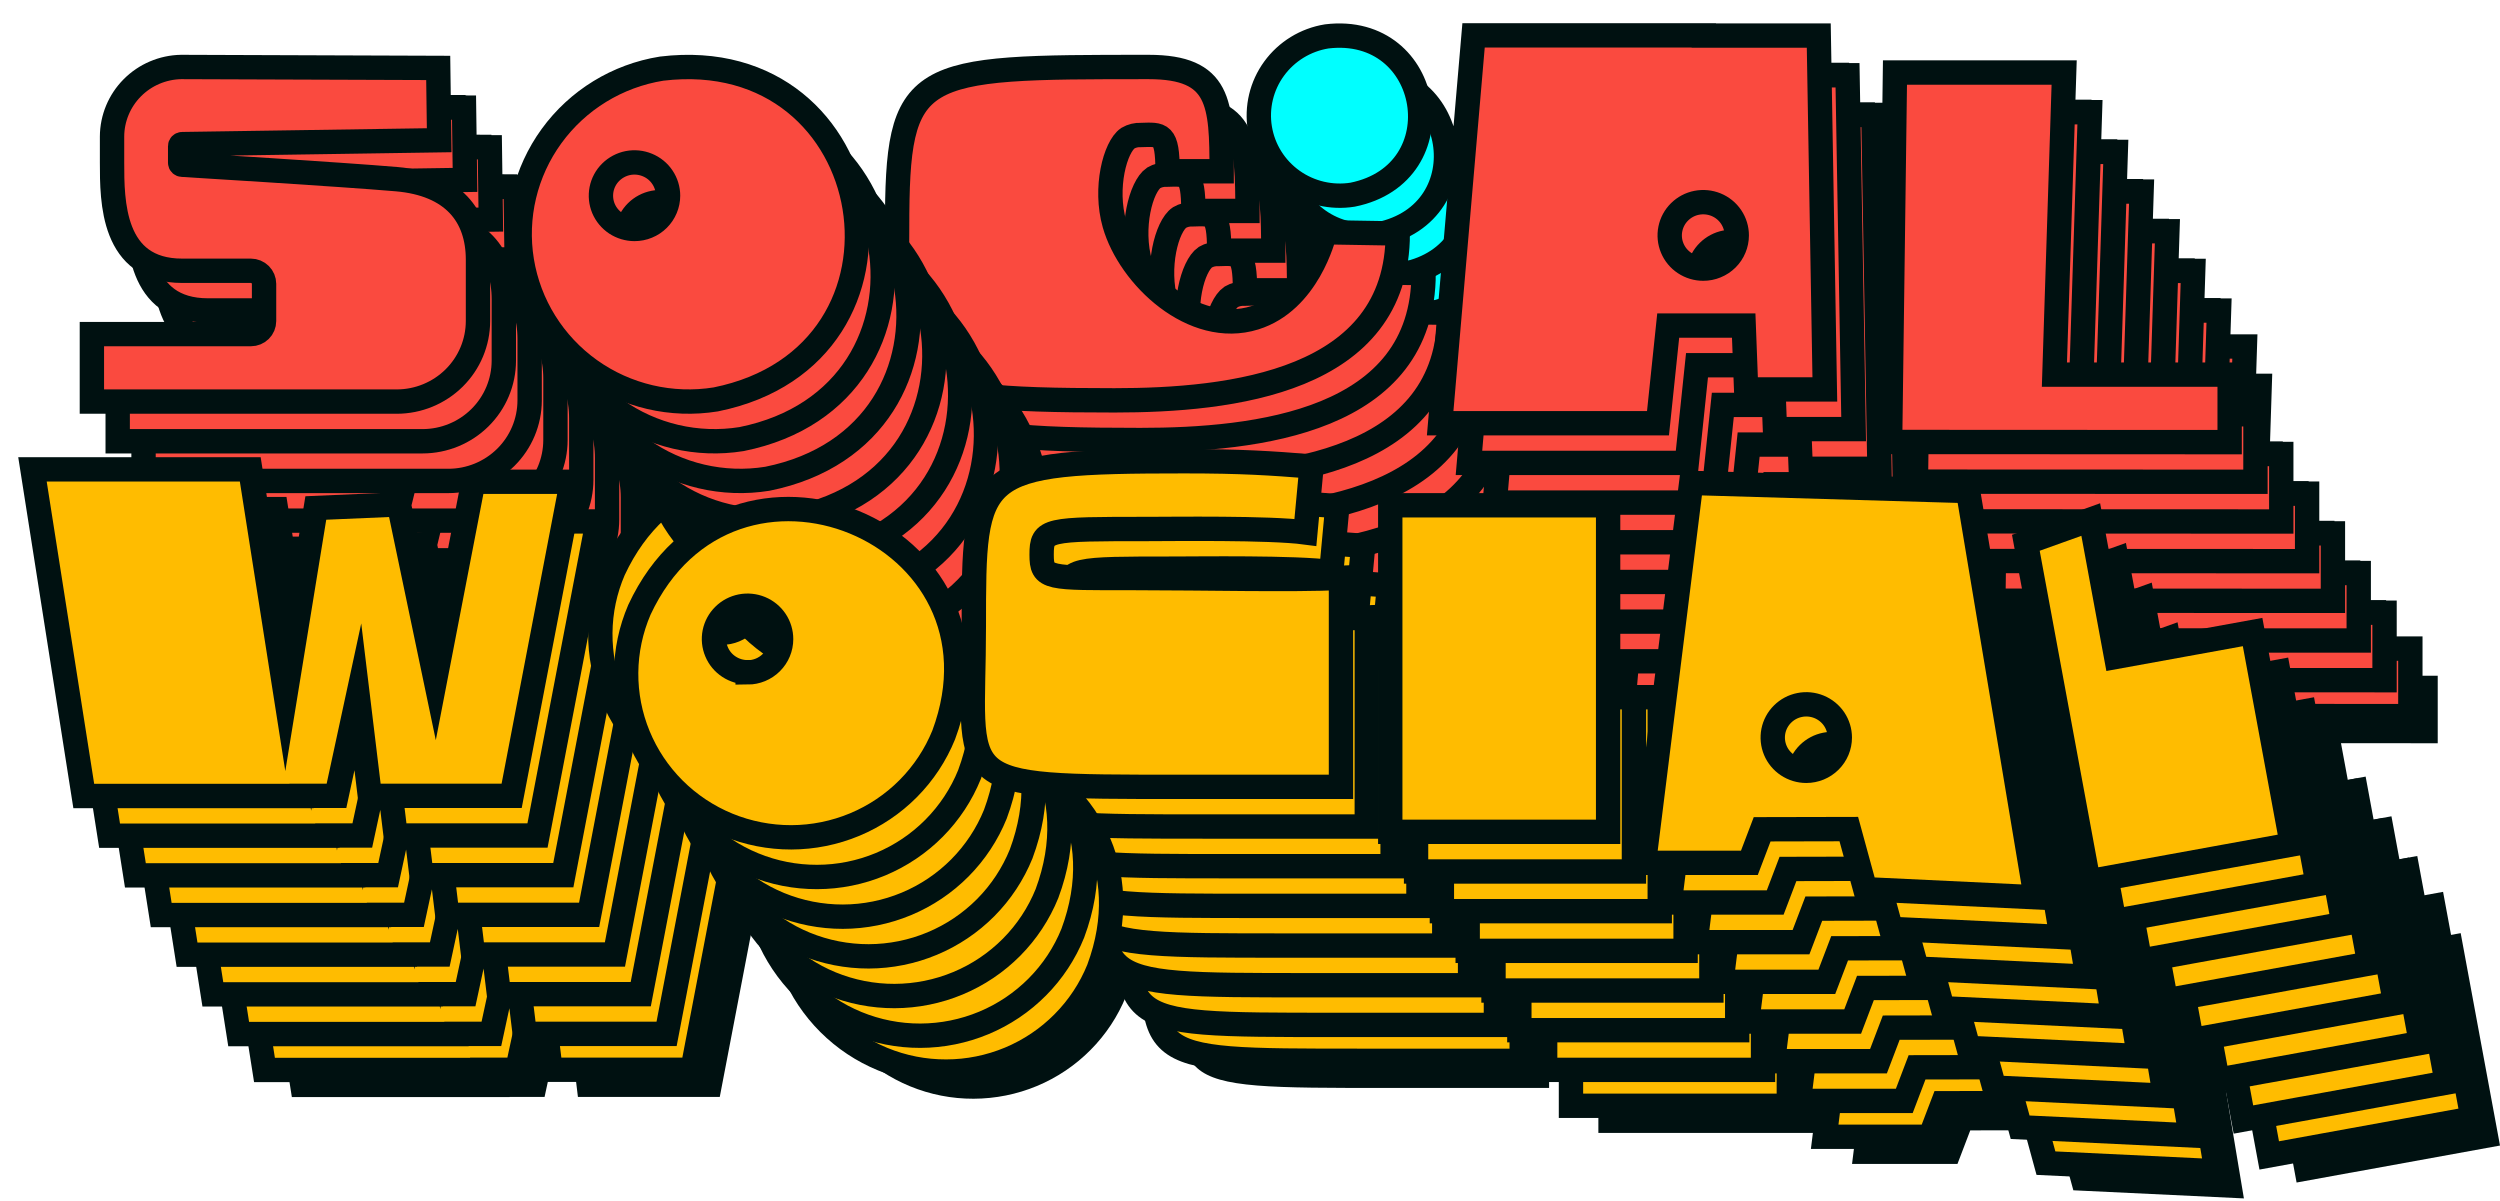 <svg width="77" height="37" viewBox="0 0 77 37" fill="none" xmlns="http://www.w3.org/2000/svg">
<path d="M45.213 13.228C45.161 12.908 45.172 12.581 45.248 12.265C45.323 11.95 45.46 11.652 45.651 11.389C45.842 11.126 46.084 10.903 46.362 10.732C46.64 10.562 46.95 10.447 47.273 10.395C50.554 9.998 51.31 14.617 48.071 15.27C47.419 15.374 46.752 15.218 46.216 14.835C45.68 14.453 45.319 13.874 45.213 13.228Z" fill="#001111"/>
<path d="M44.418 12.122C44.366 11.802 44.377 11.475 44.453 11.16C44.528 10.844 44.665 10.546 44.856 10.283C45.047 10.02 45.289 9.797 45.567 9.627C45.845 9.456 46.155 9.342 46.478 9.29C49.759 8.893 50.515 13.511 47.276 14.164C46.624 14.269 45.957 14.113 45.421 13.73C44.885 13.347 44.524 12.769 44.418 12.122Z" fill="#001111"/>
<path d="M43.623 10.9C43.57 10.58 43.582 10.253 43.657 9.937C43.732 9.622 43.87 9.324 44.061 9.061C44.252 8.798 44.494 8.575 44.772 8.404C45.05 8.234 45.359 8.119 45.682 8.067C48.964 7.67 49.719 12.289 46.48 12.942C45.828 13.047 45.161 12.89 44.625 12.508C44.09 12.125 43.729 11.546 43.623 10.9Z" fill="#001111"/>
<path d="M42.828 9.678C42.775 9.358 42.787 9.031 42.862 8.715C42.937 8.4 43.074 8.102 43.266 7.839C43.457 7.576 43.698 7.353 43.977 7.182C44.255 7.012 44.564 6.897 44.887 6.846C48.169 6.449 48.924 11.067 45.685 11.72C45.033 11.825 44.366 11.668 43.83 11.286C43.294 10.903 42.934 10.325 42.828 9.678Z" fill="#001111"/>
<path d="M42.032 8.456C41.98 8.136 41.991 7.809 42.066 7.493C42.142 7.178 42.279 6.88 42.47 6.617C42.661 6.354 42.903 6.131 43.181 5.96C43.459 5.79 43.769 5.675 44.091 5.623C47.373 5.226 48.129 9.845 44.89 10.498C44.238 10.602 43.57 10.446 43.035 10.063C42.499 9.681 42.138 9.102 42.032 8.456Z" fill="#001111"/>
<path d="M41.237 7.234C41.185 6.914 41.197 6.587 41.272 6.271C41.347 5.956 41.484 5.658 41.675 5.395C41.867 5.132 42.108 4.909 42.386 4.738C42.664 4.568 42.974 4.453 43.297 4.401C46.578 4.004 47.334 8.623 44.095 9.276C43.443 9.38 42.776 9.224 42.24 8.841C41.704 8.458 41.343 7.88 41.237 7.234Z" fill="#001111"/>
<path d="M40.442 6.012C40.389 5.692 40.401 5.365 40.476 5.049C40.551 4.733 40.689 4.436 40.88 4.173C41.071 3.91 41.313 3.686 41.591 3.516C41.869 3.346 42.178 3.231 42.501 3.179C45.783 2.782 46.538 7.401 43.3 8.054C42.648 8.158 41.98 8.002 41.444 7.619C40.909 7.236 40.548 6.658 40.442 6.012Z" fill="#001111"/>
<path d="M39.647 4.79C39.595 4.47 39.606 4.143 39.682 3.827C39.757 3.511 39.894 3.214 40.085 2.951C40.276 2.688 40.518 2.465 40.796 2.294C41.074 2.124 41.384 2.009 41.707 1.957C44.988 1.56 45.744 6.179 42.505 6.832C41.853 6.936 41.186 6.78 40.65 6.397C40.114 6.014 39.753 5.436 39.647 4.79Z" fill="#001111"/>
<path d="M47.219 16.426L49.461 16.465C49.461 21.048 44.309 21.605 40.734 21.605C33.465 21.605 34.041 21.104 34.041 16.3C34.041 11.353 34.547 11.337 41.785 11.337C43.994 11.337 44.036 12.454 44.036 14.549H42.37C42.37 13.354 42.173 13.415 41.552 13.432C41.411 13.425 41.27 13.459 41.148 13.53C40.758 13.795 40.418 15.06 40.736 16.175C41.198 17.796 43.158 19.652 45.056 19.062C46.691 18.553 47.186 16.568 47.219 16.426Z" fill="#001111"/>
<path d="M46.423 15.321L48.666 15.359C48.666 19.942 43.514 20.5 39.939 20.5C32.67 20.5 33.246 19.998 33.246 15.195C33.246 10.247 33.751 10.232 40.99 10.232C43.199 10.232 43.241 11.348 43.241 13.444H41.575C41.575 12.248 41.378 12.309 40.757 12.326C40.615 12.319 40.475 12.353 40.353 12.424C39.963 12.69 39.623 13.954 39.941 15.069C40.403 16.69 42.363 18.546 44.26 17.956C45.896 17.447 46.391 15.462 46.423 15.321Z" fill="#001111"/>
<path d="M45.628 14.099L47.871 14.137C47.871 18.72 42.719 19.277 39.144 19.277C31.875 19.277 32.45 18.776 32.45 13.972C32.45 9.025 32.956 9.009 40.195 9.009C42.404 9.009 42.446 10.126 42.446 12.221H40.78C40.78 11.026 40.583 11.087 39.962 11.104C39.82 11.097 39.68 11.131 39.558 11.202C39.167 11.467 38.828 12.732 39.146 13.847C39.608 15.468 41.568 17.324 43.465 16.734C45.101 16.225 45.595 14.24 45.628 14.099Z" fill="#001111"/>
<path d="M44.833 12.877L47.075 12.915C47.075 17.498 41.924 18.055 38.349 18.055C31.079 18.055 31.655 17.554 31.655 12.75C31.655 7.803 32.161 7.787 39.4 7.787C41.609 7.787 41.651 8.904 41.651 10.999H39.985C39.985 9.804 39.788 9.865 39.166 9.882C39.025 9.875 38.885 9.909 38.763 9.98C38.372 10.245 38.033 11.51 38.35 12.625C38.812 14.246 40.772 16.102 42.67 15.512C44.305 15.003 44.8 13.018 44.833 12.877Z" fill="#001111"/>
<path d="M44.038 11.655L46.281 11.693C46.281 16.276 41.129 16.833 37.554 16.833C30.285 16.833 30.86 16.332 30.86 11.528C30.86 6.581 31.366 6.565 38.605 6.565C40.814 6.565 40.856 7.682 40.856 9.777H39.19C39.19 8.582 38.993 8.643 38.371 8.66C38.23 8.653 38.09 8.687 37.968 8.758C37.577 9.023 37.238 10.288 37.556 11.403C38.017 13.024 39.977 14.88 41.875 14.29C43.511 13.781 44.005 11.796 44.038 11.655Z" fill="#001111"/>
<path d="M43.243 10.432L45.485 10.471C45.485 15.054 40.333 15.611 36.758 15.611C29.489 15.611 30.065 15.11 30.065 10.306C30.065 5.359 30.57 5.343 37.809 5.343C40.018 5.343 40.06 6.46 40.06 8.555H38.394C38.394 7.36 38.197 7.421 37.576 7.438C37.434 7.43 37.294 7.464 37.172 7.535C36.782 7.801 36.442 9.066 36.76 10.181C37.222 11.802 39.182 13.658 41.079 13.068C42.715 12.559 43.21 10.574 43.243 10.432Z" fill="#001111"/>
<path d="M42.448 9.21L44.69 9.249C44.69 13.832 39.539 14.389 35.964 14.389C28.694 14.389 29.27 13.888 29.27 9.084C29.27 4.137 29.776 4.121 37.015 4.121C39.223 4.121 39.266 5.238 39.266 7.333H37.6C37.6 6.138 37.403 6.199 36.781 6.216C36.64 6.208 36.499 6.242 36.377 6.313C35.987 6.579 35.647 7.844 35.965 8.959C36.427 10.579 38.387 12.436 40.285 11.846C41.92 11.337 42.415 9.352 42.448 9.21Z" fill="#001111"/>
<path d="M41.653 7.988L43.895 8.027C43.895 12.61 38.743 13.167 35.168 13.167C27.899 13.167 28.475 12.665 28.475 7.862C28.475 2.915 28.98 2.899 36.219 2.899C38.428 2.899 38.47 4.016 38.47 6.111H36.804C36.804 4.916 36.607 4.977 35.986 4.994C35.844 4.986 35.704 5.02 35.582 5.091C35.192 5.357 34.852 6.622 35.17 7.737C35.632 9.357 37.592 11.214 39.489 10.624C41.125 10.115 41.62 8.13 41.653 7.988Z" fill="#001111"/>
<path d="M47.712 27.073V33.509H42.749C35.542 33.509 36.403 33.524 36.403 28.567C36.403 23.75 36.403 23.48 42.888 23.48C44.658 23.48 45.532 23.54 46.805 23.639L46.616 25.672C45.505 25.523 42.504 25.567 41.789 25.567C38.641 25.567 38.492 25.567 38.492 26.358C38.492 27.11 38.669 27.078 41.358 27.078C43.536 27.078 46.201 27.147 47.712 27.073Z" fill="#001111"/>
<path d="M46.917 25.967V32.403H41.955C34.747 32.403 35.609 32.418 35.609 27.462C35.609 22.645 35.609 22.374 42.093 22.374C43.863 22.374 44.738 22.434 46.011 22.534L45.821 24.567C44.71 24.418 41.71 24.461 40.995 24.461C37.846 24.461 37.697 24.461 37.697 25.253C37.697 26.005 37.875 25.972 40.563 25.972C42.741 25.972 45.406 26.042 46.917 25.967Z" fill="#001111"/>
<path d="M46.121 24.745V31.181H41.16C33.952 31.181 34.813 31.196 34.813 26.24C34.813 21.423 34.813 21.152 41.298 21.152C43.068 21.152 43.942 21.212 45.215 21.312L45.026 23.344C43.914 23.195 40.914 23.239 40.199 23.239C37.051 23.239 36.901 23.239 36.901 24.03C36.901 24.783 37.079 24.75 39.768 24.75C41.946 24.75 44.611 24.82 46.121 24.745Z" fill="#001111"/>
<path d="M45.326 23.523V29.959H40.364C33.157 29.959 34.018 29.974 34.018 25.017C34.018 20.201 34.018 19.93 40.502 19.93C42.273 19.93 43.147 19.99 44.42 20.09L44.23 22.122C43.119 21.974 40.119 22.017 39.404 22.017C36.255 22.017 36.106 22.017 36.106 22.808C36.106 23.561 36.284 23.528 38.972 23.528C41.151 23.528 43.816 23.598 45.326 23.523Z" fill="#001111"/>
<path d="M44.531 22.301V28.737H39.569C32.361 28.737 33.223 28.752 33.223 23.796C33.223 18.979 33.223 18.708 39.707 18.708C41.478 18.708 42.352 18.768 43.625 18.867L43.435 20.9C42.324 20.752 39.324 20.795 38.609 20.795C35.46 20.795 35.311 20.795 35.311 21.586C35.311 22.339 35.489 22.306 38.177 22.306C40.356 22.306 43.02 22.375 44.531 22.301Z" fill="#001111"/>
<path d="M43.736 21.079V27.515H38.774C31.566 27.515 32.428 27.53 32.428 22.573C32.428 17.757 32.428 17.486 38.912 17.486C40.682 17.486 41.556 17.546 42.829 17.645L42.64 19.678C41.529 19.529 38.528 19.573 37.813 19.573C34.665 19.573 34.516 19.573 34.516 20.364C34.516 21.117 34.694 21.084 37.382 21.084C39.56 21.084 42.225 21.153 43.736 21.079Z" fill="#001111"/>
<path d="M42.941 19.857V26.293H37.979C30.771 26.293 31.633 26.308 31.633 21.351C31.633 16.535 31.633 16.264 38.117 16.264C39.887 16.264 40.761 16.324 42.035 16.423L41.845 18.456C40.734 18.307 37.733 18.351 37.019 18.351C33.87 18.351 33.721 18.351 33.721 19.142C33.721 19.895 33.899 19.862 36.587 19.862C38.765 19.862 41.43 19.931 42.941 19.857Z" fill="#001111"/>
<path d="M42.145 18.635V25.071H37.183C29.976 25.071 30.837 25.086 30.837 20.129C30.837 15.312 30.837 15.042 37.322 15.042C39.092 15.042 39.966 15.102 41.239 15.201L41.049 17.234C39.938 17.085 36.938 17.129 36.223 17.129C33.075 17.129 32.925 17.129 32.925 17.92C32.925 18.672 33.103 18.64 35.792 18.64C37.97 18.64 40.635 18.709 42.145 18.635Z" fill="#001111"/>
<path d="M49.23 34.894V24.837H55.94V34.894H49.23Z" fill="#001111"/>
<path d="M48.434 33.788V23.731H55.144V33.788H48.434Z" fill="#001111"/>
<path d="M47.639 32.566V22.509H54.349V32.566H47.639Z" fill="#001111"/>
<path d="M46.843 31.344V21.287H53.554V31.344H46.843Z" fill="#001111"/>
<path d="M46.048 30.122V20.065H52.758V30.122H46.048Z" fill="#001111"/>
<path d="M45.253 28.9V18.843H51.964V28.9H45.253Z" fill="#001111"/>
<path d="M44.459 27.678V17.62H51.169V27.678H44.459Z" fill="#001111"/>
<path d="M43.663 26.456V16.398H50.373V26.456H43.663Z" fill="#001111"/>
<path d="M21.131 17.274V19.163C21.131 19.821 20.866 20.451 20.397 20.916C19.928 21.381 19.291 21.642 18.628 21.643H9.239V19.564H14.137C14.245 19.564 14.348 19.522 14.424 19.447C14.5 19.371 14.542 19.269 14.543 19.163V18.016C14.542 17.91 14.5 17.808 14.424 17.732C14.348 17.657 14.245 17.614 14.137 17.614H12.02C9.861 17.614 9.861 15.467 9.861 14.287V13.477C9.863 12.916 10.087 12.378 10.484 11.978C10.881 11.578 11.421 11.348 11.987 11.337L19.906 11.366L19.936 13.593L12.019 13.713C12.002 13.713 11.987 13.72 11.976 13.731C11.965 13.742 11.958 13.758 11.958 13.774V14.287C11.958 14.295 11.96 14.303 11.963 14.31C11.966 14.318 11.97 14.324 11.976 14.33C11.982 14.336 11.989 14.34 11.996 14.343C12.003 14.346 12.011 14.348 12.02 14.348C12.02 14.348 16.909 14.645 18.63 14.793C20.352 14.942 21.132 15.906 21.131 17.274Z" fill="#001111"/>
<path d="M20.337 16.168V18.057C20.336 18.715 20.072 19.346 19.602 19.811C19.133 20.276 18.496 20.537 17.833 20.537H8.444V18.459H13.342C13.45 18.459 13.553 18.416 13.629 18.341C13.705 18.266 13.748 18.164 13.748 18.057V16.911C13.748 16.804 13.705 16.702 13.629 16.627C13.553 16.551 13.45 16.509 13.342 16.509H11.225C9.066 16.509 9.066 14.361 9.066 13.181V12.371C9.068 11.81 9.292 11.272 9.689 10.872C10.086 10.472 10.626 10.242 11.192 10.232L19.111 10.26L19.141 12.487L11.224 12.607C11.208 12.607 11.192 12.614 11.181 12.625C11.17 12.637 11.163 12.652 11.163 12.668V13.181C11.163 13.189 11.165 13.197 11.168 13.204C11.171 13.212 11.175 13.219 11.181 13.224C11.187 13.23 11.194 13.235 11.201 13.238C11.209 13.241 11.216 13.242 11.225 13.242C11.225 13.242 16.114 13.539 17.835 13.688C19.557 13.836 20.337 14.8 20.337 16.168Z" fill="#001111"/>
<path d="M19.541 14.946V16.835C19.54 17.493 19.276 18.123 18.806 18.588C18.337 19.053 17.701 19.315 17.037 19.315H7.649V17.236H12.546C12.654 17.236 12.757 17.194 12.833 17.119C12.909 17.044 12.952 16.942 12.952 16.835V15.688C12.952 15.582 12.909 15.48 12.833 15.404C12.757 15.329 12.654 15.287 12.546 15.286H10.429C8.27 15.286 8.27 13.139 8.27 11.959V11.149C8.273 10.588 8.496 10.05 8.894 9.65C9.291 9.25 9.83 9.02 10.396 9.009L18.315 9.038L18.346 11.265L10.428 11.385C10.412 11.385 10.397 11.392 10.385 11.403C10.374 11.414 10.368 11.43 10.367 11.446V11.959C10.367 11.967 10.369 11.975 10.372 11.982C10.375 11.99 10.38 11.996 10.385 12.002C10.391 12.008 10.398 12.012 10.405 12.015C10.413 12.018 10.421 12.02 10.429 12.02C10.429 12.02 15.318 12.317 17.04 12.465C18.761 12.614 19.542 13.578 19.541 14.946Z" fill="#001111"/>
<path d="M18.746 13.724V15.613C18.745 16.271 18.481 16.901 18.012 17.366C17.542 17.831 16.906 18.093 16.242 18.093H6.854V16.014H11.752C11.859 16.014 11.962 15.972 12.038 15.897C12.114 15.822 12.157 15.719 12.157 15.613V14.466C12.157 14.36 12.114 14.258 12.038 14.182C11.962 14.107 11.859 14.064 11.752 14.064H9.634C7.475 14.064 7.475 11.917 7.475 10.737V9.927C7.478 9.366 7.701 8.828 8.099 8.428C8.496 8.028 9.035 7.798 9.601 7.787L17.52 7.816L17.551 10.043L9.633 10.163C9.617 10.163 9.602 10.17 9.59 10.181C9.579 10.192 9.573 10.208 9.572 10.224V10.737C9.572 10.745 9.574 10.753 9.577 10.76C9.58 10.768 9.585 10.774 9.59 10.78C9.596 10.786 9.603 10.79 9.61 10.793C9.618 10.796 9.626 10.798 9.634 10.798C9.634 10.798 14.523 11.095 16.245 11.243C17.966 11.392 18.747 12.356 18.746 13.724Z" fill="#001111"/>
<path d="M17.951 12.502V14.391C17.95 15.049 17.686 15.679 17.216 16.144C16.747 16.609 16.111 16.871 15.447 16.871H6.059V14.792H10.956C11.064 14.792 11.167 14.75 11.243 14.675C11.319 14.599 11.362 14.497 11.362 14.391V13.244C11.362 13.138 11.319 13.036 11.243 12.96C11.167 12.885 11.064 12.842 10.956 12.842H8.839C6.68 12.842 6.68 10.695 6.68 9.515V8.705C6.682 8.144 6.906 7.606 7.303 7.206C7.701 6.806 8.24 6.576 8.806 6.565L16.725 6.594L16.756 8.821L8.838 8.941C8.822 8.941 8.807 8.948 8.795 8.959C8.784 8.97 8.777 8.986 8.777 9.002V9.515C8.777 9.523 8.779 9.531 8.782 9.538C8.785 9.546 8.79 9.552 8.795 9.558C8.801 9.564 8.808 9.568 8.815 9.571C8.823 9.574 8.831 9.576 8.839 9.576C8.839 9.576 13.728 9.873 15.45 10.021C17.171 10.17 17.952 11.134 17.951 12.502Z" fill="#001111"/>
<path d="M17.156 11.28V13.169C17.155 13.827 16.891 14.457 16.421 14.922C15.952 15.387 15.316 15.649 14.652 15.649H5.263V13.57H10.161C10.269 13.57 10.372 13.528 10.448 13.453C10.524 13.377 10.566 13.275 10.567 13.169V12.022C10.566 11.916 10.524 11.813 10.448 11.738C10.372 11.663 10.269 11.62 10.161 11.62H8.044C5.885 11.62 5.885 9.473 5.885 8.293V7.483C5.887 6.922 6.111 6.384 6.508 5.984C6.906 5.584 7.445 5.354 8.011 5.343L15.93 5.372L15.96 7.599L8.043 7.719C8.027 7.719 8.011 7.726 8 7.737C7.989 7.748 7.982 7.764 7.982 7.78V8.293C7.982 8.301 7.984 8.309 7.987 8.316C7.99 8.323 7.994 8.33 8 8.336C8.006 8.342 8.013 8.346 8.02 8.349C8.028 8.352 8.036 8.354 8.044 8.354C8.044 8.354 12.933 8.65 14.655 8.799C16.376 8.948 17.157 9.912 17.156 11.28Z" fill="#001111"/>
<path d="M16.36 10.058V11.947C16.36 12.605 16.096 13.235 15.626 13.7C15.157 14.165 14.52 14.427 13.857 14.427H4.468V12.348H9.366C9.474 12.348 9.577 12.306 9.653 12.231C9.729 12.155 9.771 12.053 9.772 11.947V10.8C9.771 10.694 9.729 10.591 9.653 10.516C9.577 10.441 9.474 10.398 9.366 10.398H7.248C5.09 10.398 5.09 8.251 5.09 7.071V6.261C5.092 5.7 5.316 5.162 5.713 4.762C6.11 4.362 6.65 4.132 7.216 4.121L15.135 4.15L15.165 6.377L7.248 6.496C7.232 6.497 7.216 6.503 7.205 6.515C7.194 6.526 7.187 6.542 7.187 6.557V7.071C7.187 7.079 7.189 7.087 7.192 7.094C7.195 7.101 7.199 7.108 7.205 7.114C7.211 7.119 7.217 7.124 7.225 7.127C7.232 7.13 7.24 7.132 7.248 7.132C7.248 7.132 12.138 7.428 13.859 7.577C15.581 7.726 16.361 8.69 16.36 10.058Z" fill="#001111"/>
<path d="M15.565 8.836V10.725C15.565 11.383 15.3 12.013 14.831 12.478C14.361 12.943 13.725 13.204 13.062 13.205H3.673V11.126H8.571C8.678 11.126 8.781 11.084 8.857 11.008C8.933 10.933 8.976 10.831 8.976 10.725V9.578C8.976 9.471 8.933 9.369 8.857 9.294C8.781 9.219 8.678 9.176 8.571 9.176H6.453C4.294 9.176 4.294 7.029 4.294 5.849V5.039C4.297 4.478 4.521 3.939 4.918 3.54C5.315 3.14 5.854 2.91 6.42 2.899L14.34 2.927L14.37 5.155L6.452 5.274C6.436 5.275 6.421 5.281 6.41 5.293C6.398 5.304 6.392 5.319 6.392 5.335V5.849C6.392 5.857 6.393 5.865 6.396 5.872C6.4 5.879 6.404 5.886 6.41 5.892C6.416 5.897 6.422 5.902 6.43 5.905C6.437 5.908 6.445 5.91 6.453 5.91C6.453 5.91 11.343 6.206 13.064 6.355C14.786 6.504 15.566 7.468 15.565 8.836Z" fill="#001111"/>
<path d="M24.023 24.112L22.169 33.785H17.8L17.431 30.735L16.773 33.785H15.697V33.79H8.989L7.409 23.731H14.117L15.204 30.648L16.136 24.92L18.665 24.81H18.695H18.704L18.699 24.831L19.817 30.17L20.988 24.112H24.023Z" fill="#001111"/>
<path d="M23.228 23.006L21.373 32.679H17.005L16.636 29.63L15.978 32.679H14.902V32.685H8.194L6.614 22.626H13.322L14.408 29.543L15.341 23.814L17.87 23.705H17.899H17.909L17.904 23.726L19.022 29.065L20.193 23.006H23.228Z" fill="#001111"/>
<path d="M22.433 21.784L20.578 31.457H16.21L15.841 28.408L15.183 31.457H14.106V31.462H7.399L5.819 21.403H12.527L13.613 28.321L14.546 22.592L17.075 22.483H17.104H17.113L17.108 22.503L18.227 27.843L19.398 21.784H22.433Z" fill="#001111"/>
<path d="M21.638 20.562L19.783 30.235H15.415L15.045 27.186L14.388 30.235H13.311V30.241H6.603L5.024 20.181H11.732L12.818 27.099L13.751 21.37L16.279 21.261H16.309H16.318L16.313 21.282L17.432 26.621L18.603 20.562H21.638Z" fill="#001111"/>
<path d="M20.842 19.34L18.988 29.013H14.619L14.25 25.964L13.593 29.013H12.516V29.018H5.808L4.229 18.959H10.936L12.023 25.877L12.955 20.148L15.484 20.038H15.514H15.523L15.518 20.059L16.637 25.399L17.808 19.34H20.842Z" fill="#001111"/>
<path d="M20.047 18.118L18.193 27.791H13.824L13.455 24.741L12.797 27.791H11.721V27.796H5.013L3.433 17.737H10.141L11.228 24.654L12.16 18.926L14.689 18.816H14.719H14.728L14.723 18.837L15.841 24.176L17.012 18.118H20.047Z" fill="#001111"/>
<path d="M19.252 16.895L17.397 26.568H13.029L12.66 23.519L12.002 26.568H10.925V26.574H4.218L2.638 16.515H9.346L10.432 23.432L11.365 17.704L13.894 17.594H13.923H13.932L13.927 17.615L15.046 22.954L16.217 16.895H19.252Z" fill="#001111"/>
<path d="M18.457 15.673L16.602 25.346H12.234L11.865 22.297L11.207 25.346H10.131V25.352H3.423L1.843 15.293H8.551L9.637 22.21L10.57 16.482L13.099 16.372H13.128H13.138L13.133 16.393L14.251 21.732L15.422 15.673H18.457Z" fill="#001111"/>
<path d="M25.307 26.835C25.044 27.447 24.905 28.104 24.899 28.769C24.894 29.434 25.021 30.094 25.275 30.71C25.528 31.326 25.902 31.886 26.375 32.358C26.848 32.83 27.411 33.204 28.031 33.458C28.651 33.713 29.315 33.843 29.986 33.841C30.657 33.839 31.321 33.706 31.94 33.448C32.558 33.19 33.119 32.813 33.589 32.338C34.06 31.864 34.431 31.302 34.681 30.685C37.01 24.421 28.13 20.768 25.307 26.835ZM28.641 28.757C28.437 28.758 28.236 28.698 28.066 28.586C27.895 28.473 27.762 28.313 27.684 28.126C27.605 27.938 27.584 27.732 27.624 27.533C27.664 27.334 27.763 27.151 27.908 27.007C28.053 26.864 28.237 26.766 28.438 26.727C28.639 26.688 28.847 26.709 29.036 26.787C29.225 26.865 29.386 26.997 29.5 27.166C29.613 27.336 29.672 27.535 29.672 27.738C29.672 28.009 29.563 28.269 29.37 28.461C29.177 28.652 28.915 28.761 28.641 28.761V28.757Z" fill="#001111"/>
<path d="M24.512 25.729C24.248 26.341 24.11 26.998 24.104 27.664C24.099 28.329 24.226 28.988 24.479 29.605C24.733 30.221 25.107 30.781 25.58 31.252C26.053 31.724 26.616 32.098 27.236 32.353C27.855 32.607 28.52 32.737 29.191 32.736C29.862 32.734 30.526 32.6 31.145 32.342C31.763 32.084 32.324 31.707 32.794 31.233C33.265 30.758 33.636 30.196 33.886 29.579C36.215 23.315 27.334 19.663 24.512 25.729ZM27.846 27.651C27.641 27.652 27.441 27.593 27.27 27.48C27.1 27.368 26.967 27.207 26.889 27.02C26.81 26.833 26.789 26.626 26.829 26.427C26.869 26.228 26.968 26.045 27.113 25.902C27.258 25.758 27.442 25.661 27.643 25.621C27.844 25.582 28.052 25.603 28.241 25.681C28.43 25.759 28.591 25.892 28.704 26.061C28.817 26.23 28.877 26.429 28.876 26.632C28.876 26.903 28.768 27.163 28.575 27.355C28.382 27.547 28.12 27.655 27.846 27.656V27.651Z" fill="#001111"/>
<path d="M23.717 24.507C23.453 25.119 23.314 25.776 23.309 26.442C23.303 27.107 23.431 27.767 23.684 28.383C23.937 28.999 24.311 29.559 24.784 30.03C25.258 30.502 25.82 30.876 26.44 31.131C27.06 31.385 27.725 31.515 28.396 31.514C29.067 31.512 29.731 31.378 30.349 31.12C30.968 30.862 31.528 30.485 31.999 30.011C32.469 29.536 32.84 28.974 33.09 28.357C35.419 22.093 26.539 18.441 23.717 24.507ZM27.051 26.43C26.846 26.43 26.646 26.37 26.475 26.258C26.305 26.146 26.172 25.986 26.093 25.798C26.015 25.611 25.994 25.404 26.034 25.205C26.074 25.006 26.172 24.823 26.317 24.68C26.462 24.536 26.647 24.439 26.848 24.399C27.049 24.36 27.257 24.381 27.446 24.459C27.635 24.538 27.796 24.67 27.909 24.839C28.022 25.008 28.082 25.207 28.081 25.41C28.081 25.681 27.973 25.941 27.779 26.133C27.586 26.325 27.324 26.433 27.051 26.434V26.43Z" fill="#001111"/>
<path d="M22.922 23.285C22.658 23.897 22.52 24.554 22.514 25.219C22.508 25.885 22.636 26.544 22.889 27.16C23.142 27.776 23.516 28.336 23.989 28.808C24.463 29.28 25.025 29.654 25.645 29.908C26.265 30.163 26.93 30.293 27.601 30.291C28.272 30.29 28.936 30.156 29.554 29.898C30.173 29.64 30.733 29.263 31.204 28.788C31.674 28.314 32.045 27.752 32.295 27.135C34.624 20.871 25.744 17.218 22.922 23.285ZM26.256 25.207C26.051 25.208 25.851 25.148 25.68 25.036C25.51 24.923 25.377 24.763 25.298 24.576C25.22 24.388 25.199 24.182 25.239 23.983C25.279 23.784 25.377 23.601 25.522 23.457C25.667 23.314 25.852 23.216 26.053 23.177C26.254 23.138 26.462 23.159 26.651 23.237C26.84 23.315 27.001 23.447 27.114 23.617C27.227 23.786 27.287 23.985 27.286 24.188C27.286 24.459 27.177 24.719 26.984 24.911C26.791 25.103 26.529 25.211 26.256 25.211V25.207Z" fill="#001111"/>
<path d="M22.126 22.063C21.863 22.675 21.724 23.332 21.718 23.997C21.713 24.663 21.84 25.322 22.093 25.938C22.347 26.554 22.721 27.114 23.194 27.586C23.667 28.058 24.23 28.432 24.85 28.686C25.47 28.941 26.134 29.071 26.805 29.069C27.476 29.067 28.14 28.934 28.759 28.676C29.377 28.418 29.938 28.041 30.408 27.566C30.879 27.092 31.25 26.53 31.5 25.913C33.829 19.649 24.948 15.996 22.126 22.063ZM25.46 23.985C25.255 23.986 25.055 23.926 24.885 23.814C24.714 23.701 24.581 23.541 24.503 23.354C24.424 23.166 24.403 22.96 24.443 22.761C24.483 22.562 24.582 22.379 24.727 22.235C24.872 22.092 25.056 21.994 25.257 21.955C25.458 21.916 25.666 21.937 25.855 22.015C26.044 22.093 26.205 22.225 26.318 22.395C26.431 22.564 26.491 22.762 26.49 22.965C26.49 23.237 26.382 23.497 26.189 23.689C25.996 23.881 25.734 23.989 25.46 23.989V23.985Z" fill="#001111"/>
<path d="M21.331 20.841C21.067 21.453 20.929 22.11 20.923 22.775C20.918 23.441 21.045 24.1 21.299 24.716C21.552 25.332 21.926 25.892 22.399 26.364C22.872 26.836 23.435 27.21 24.055 27.464C24.675 27.719 25.339 27.849 26.01 27.847C26.681 27.845 27.345 27.712 27.964 27.454C28.582 27.196 29.143 26.819 29.613 26.344C30.084 25.87 30.455 25.308 30.705 24.691C33.034 18.427 24.154 14.774 21.331 20.841ZM24.665 22.763C24.46 22.764 24.26 22.704 24.09 22.592C23.919 22.479 23.786 22.319 23.707 22.132C23.629 21.944 23.608 21.738 23.648 21.539C23.688 21.34 23.787 21.157 23.932 21.013C24.077 20.87 24.261 20.772 24.462 20.733C24.663 20.694 24.871 20.715 25.06 20.793C25.249 20.871 25.41 21.003 25.523 21.172C25.637 21.342 25.696 21.541 25.695 21.744C25.695 22.015 25.587 22.275 25.394 22.467C25.201 22.659 24.939 22.767 24.665 22.767V22.763Z" fill="#001111"/>
<path d="M20.536 19.619C20.272 20.23 20.134 20.888 20.128 21.553C20.122 22.218 20.25 22.878 20.503 23.494C20.757 24.11 21.131 24.67 21.604 25.142C22.077 25.614 22.64 25.988 23.26 26.242C23.88 26.497 24.544 26.627 25.215 26.625C25.886 26.623 26.55 26.489 27.168 26.232C27.787 25.974 28.348 25.596 28.818 25.122C29.289 24.648 29.66 24.086 29.909 23.468C32.239 17.205 23.358 13.552 20.536 19.619ZM23.87 21.541C23.665 21.542 23.465 21.482 23.294 21.37C23.124 21.257 22.991 21.097 22.912 20.91C22.834 20.722 22.813 20.516 22.853 20.317C22.893 20.117 22.992 19.935 23.137 19.791C23.281 19.648 23.466 19.55 23.667 19.511C23.868 19.472 24.076 19.492 24.265 19.571C24.454 19.649 24.615 19.781 24.728 19.95C24.841 20.119 24.901 20.318 24.9 20.521C24.9 20.792 24.792 21.052 24.599 21.244C24.406 21.436 24.144 21.544 23.87 21.545V21.541Z" fill="#001111"/>
<path d="M19.741 18.397C19.477 19.008 19.339 19.666 19.333 20.331C19.328 20.996 19.455 21.656 19.708 22.272C19.962 22.888 20.336 23.448 20.809 23.92C21.282 24.392 21.845 24.766 22.465 25.02C23.084 25.275 23.749 25.405 24.42 25.403C25.091 25.401 25.755 25.267 26.373 25.01C26.992 24.752 27.553 24.375 28.023 23.9C28.494 23.426 28.865 22.864 29.114 22.247C31.444 15.983 22.564 12.33 19.741 18.397ZM23.075 20.319C22.87 20.32 22.67 20.26 22.5 20.148C22.329 20.035 22.196 19.875 22.117 19.688C22.039 19.5 22.018 19.294 22.058 19.095C22.098 18.895 22.197 18.713 22.342 18.569C22.486 18.426 22.671 18.328 22.872 18.289C23.073 18.25 23.281 18.271 23.47 18.349C23.659 18.427 23.82 18.559 23.933 18.728C24.047 18.898 24.106 19.096 24.105 19.299C24.105 19.57 23.997 19.831 23.804 20.023C23.611 20.214 23.349 20.323 23.075 20.323V20.319Z" fill="#001111"/>
<path d="M26.786 11.388C25.423 11.607 24.204 12.354 23.397 13.465C22.59 14.575 22.261 15.958 22.482 17.309C22.703 18.66 23.457 19.869 24.577 20.669C25.697 21.469 27.091 21.795 28.454 21.576C35.223 20.212 33.645 10.56 26.786 11.388ZM25.952 16.326C25.747 16.326 25.547 16.266 25.378 16.154C25.207 16.041 25.075 15.881 24.996 15.694C24.918 15.507 24.898 15.301 24.937 15.102C24.977 14.903 25.075 14.72 25.22 14.577C25.364 14.434 25.549 14.336 25.749 14.296C25.95 14.257 26.157 14.277 26.346 14.355C26.535 14.432 26.697 14.563 26.81 14.732C26.924 14.9 26.985 15.099 26.985 15.301C26.985 15.436 26.958 15.569 26.906 15.693C26.854 15.818 26.778 15.931 26.682 16.026C26.587 16.121 26.473 16.197 26.347 16.248C26.222 16.3 26.088 16.326 25.952 16.326Z" fill="#001111"/>
<path d="M25.991 10.282C24.628 10.502 23.409 11.249 22.602 12.359C21.795 13.47 21.466 14.852 21.687 16.203C21.908 17.554 22.662 18.763 23.782 19.563C24.901 20.363 26.296 20.689 27.659 20.47C34.428 19.106 32.85 9.454 25.991 10.282ZM25.157 15.22C24.952 15.22 24.752 15.161 24.582 15.048C24.412 14.936 24.28 14.776 24.201 14.588C24.123 14.401 24.102 14.195 24.142 13.996C24.182 13.797 24.28 13.615 24.425 13.471C24.569 13.328 24.753 13.23 24.954 13.191C25.154 13.151 25.362 13.171 25.551 13.249C25.74 13.326 25.902 13.458 26.015 13.626C26.129 13.795 26.189 13.993 26.189 14.196C26.189 14.33 26.163 14.463 26.111 14.588C26.059 14.712 25.983 14.825 25.887 14.92C25.791 15.015 25.677 15.091 25.552 15.142C25.427 15.194 25.292 15.22 25.157 15.22Z" fill="#001111"/>
<path d="M25.195 9.06C23.833 9.28 22.614 10.027 21.807 11.137C21 12.248 20.671 13.63 20.892 14.981C21.113 16.332 21.866 17.541 22.986 18.341C24.106 19.141 25.501 19.467 26.864 19.248C33.633 17.884 32.055 8.232 25.195 9.06ZM24.362 13.998C24.157 13.998 23.957 13.938 23.787 13.826C23.617 13.713 23.485 13.554 23.406 13.366C23.328 13.179 23.307 12.973 23.347 12.774C23.387 12.575 23.485 12.393 23.63 12.249C23.774 12.106 23.958 12.008 24.159 11.969C24.359 11.929 24.567 11.949 24.756 12.027C24.945 12.104 25.106 12.236 25.22 12.404C25.334 12.573 25.394 12.771 25.394 12.974C25.394 13.108 25.368 13.241 25.316 13.366C25.264 13.49 25.188 13.603 25.092 13.698C24.996 13.793 24.882 13.869 24.757 13.92C24.632 13.972 24.497 13.998 24.362 13.998Z" fill="#001111"/>
<path d="M24.4 7.838C23.037 8.058 21.818 8.805 21.011 9.915C20.204 11.025 19.875 12.408 20.096 13.759C20.318 15.11 21.071 16.319 22.191 17.119C23.311 17.919 24.706 18.245 26.068 18.026C32.837 16.662 31.259 7.01 24.4 7.838ZM23.566 12.776C23.362 12.776 23.162 12.716 22.992 12.604C22.822 12.492 22.689 12.332 22.611 12.144C22.532 11.957 22.512 11.751 22.552 11.552C22.591 11.353 22.69 11.171 22.834 11.027C22.979 10.884 23.163 10.786 23.363 10.747C23.564 10.707 23.772 10.727 23.961 10.805C24.149 10.882 24.311 11.014 24.425 11.182C24.538 11.351 24.599 11.549 24.599 11.752C24.599 11.886 24.572 12.019 24.52 12.144C24.469 12.268 24.393 12.381 24.297 12.476C24.201 12.571 24.087 12.647 23.962 12.698C23.836 12.75 23.702 12.776 23.566 12.776Z" fill="#001111"/>
<path d="M23.605 6.616C22.243 6.835 21.024 7.582 20.217 8.693C19.41 9.803 19.08 11.186 19.302 12.537C19.523 13.888 20.276 15.097 21.396 15.897C22.516 16.697 23.911 17.023 25.273 16.804C32.043 15.44 30.465 5.788 23.605 6.616ZM22.771 11.554C22.567 11.554 22.367 11.494 22.197 11.382C22.027 11.269 21.894 11.109 21.816 10.922C21.738 10.735 21.717 10.529 21.757 10.33C21.797 10.131 21.895 9.949 22.04 9.805C22.184 9.662 22.368 9.564 22.569 9.524C22.769 9.485 22.977 9.505 23.166 9.583C23.355 9.66 23.516 9.791 23.63 9.96C23.744 10.129 23.804 10.327 23.804 10.529C23.804 10.664 23.778 10.797 23.726 10.921C23.674 11.046 23.598 11.159 23.502 11.254C23.406 11.349 23.292 11.425 23.167 11.476C23.041 11.528 22.907 11.554 22.771 11.554Z" fill="#001111"/>
<path d="M22.81 5.394C21.447 5.613 20.228 6.36 19.421 7.471C18.614 8.581 18.285 9.964 18.506 11.315C18.727 12.666 19.481 13.874 20.601 14.675C21.721 15.475 23.115 15.801 24.478 15.582C31.247 14.218 29.669 4.566 22.81 5.394ZM21.976 10.332C21.771 10.332 21.572 10.272 21.401 10.16C21.231 10.047 21.099 9.887 21.02 9.7C20.942 9.513 20.921 9.307 20.961 9.108C21.001 8.909 21.099 8.726 21.244 8.583C21.388 8.44 21.573 8.342 21.773 8.302C21.974 8.263 22.181 8.283 22.37 8.361C22.559 8.438 22.721 8.569 22.834 8.738C22.948 8.906 23.009 9.105 23.009 9.307C23.009 9.442 22.982 9.575 22.93 9.699C22.878 9.824 22.802 9.937 22.706 10.032C22.61 10.127 22.497 10.203 22.371 10.254C22.246 10.306 22.111 10.332 21.976 10.332Z" fill="#001111"/>
<path d="M22.015 4.172C20.652 4.391 19.433 5.138 18.626 6.249C17.819 7.359 17.49 8.742 17.711 10.093C17.932 11.444 18.686 12.652 19.806 13.453C20.926 14.253 22.32 14.579 23.683 14.36C30.452 12.996 28.874 3.344 22.015 4.172ZM21.181 9.11C20.977 9.11 20.776 9.05 20.607 8.938C20.436 8.825 20.304 8.665 20.225 8.478C20.147 8.291 20.127 8.085 20.166 7.886C20.206 7.687 20.304 7.504 20.449 7.361C20.593 7.218 20.778 7.12 20.978 7.08C21.179 7.041 21.387 7.061 21.575 7.139C21.764 7.216 21.926 7.347 22.039 7.516C22.153 7.684 22.214 7.883 22.214 8.085C22.214 8.22 22.187 8.353 22.135 8.477C22.083 8.602 22.007 8.715 21.911 8.81C21.816 8.905 21.702 8.98 21.576 9.032C21.451 9.084 21.317 9.11 21.181 9.11Z" fill="#001111"/>
<path d="M21.22 2.95C19.857 3.169 18.638 3.916 17.831 5.027C17.024 6.137 16.695 7.52 16.916 8.871C17.137 10.222 17.891 11.431 19.011 12.231C20.131 13.031 21.525 13.357 22.888 13.138C29.657 11.774 28.079 2.122 21.22 2.95ZM20.386 7.888C20.181 7.888 19.981 7.828 19.811 7.716C19.641 7.603 19.509 7.443 19.43 7.256C19.352 7.069 19.331 6.863 19.371 6.664C19.411 6.465 19.509 6.282 19.654 6.139C19.798 5.996 19.982 5.898 20.183 5.858C20.384 5.819 20.591 5.839 20.78 5.917C20.969 5.994 21.131 6.125 21.244 6.294C21.358 6.463 21.418 6.661 21.418 6.863C21.419 6.998 21.392 7.131 21.34 7.255C21.288 7.38 21.212 7.493 21.116 7.588C21.02 7.683 20.907 7.759 20.781 7.81C20.656 7.862 20.521 7.888 20.386 7.888Z" fill="#001111"/>
<path d="M67.025 24.398L58.499 24.148L57.043 35.849H60.29L60.684 34.816L63.353 34.81L63.859 36.661L69.112 36.911L67.025 24.398ZM62.043 33.015C61.839 33.015 61.639 32.955 61.469 32.842C61.299 32.73 61.167 32.57 61.089 32.383C61.011 32.196 60.99 31.99 61.03 31.791C61.07 31.593 61.168 31.41 61.313 31.267C61.457 31.124 61.641 31.026 61.841 30.987C62.042 30.947 62.249 30.968 62.438 31.045C62.627 31.122 62.788 31.254 62.901 31.422C63.015 31.59 63.075 31.788 63.075 31.991C63.075 32.263 62.967 32.523 62.773 32.715C62.579 32.907 62.317 33.015 62.043 33.015Z" fill="#001111"/>
<path d="M66.23 23.293L57.704 23.042L56.248 34.744H59.495L59.889 33.711L62.558 33.705L63.064 35.555L68.317 35.806L66.23 23.293ZM61.248 31.909C61.044 31.909 60.844 31.849 60.674 31.737C60.504 31.624 60.372 31.464 60.294 31.277C60.216 31.09 60.195 30.884 60.235 30.686C60.275 30.487 60.373 30.305 60.518 30.162C60.662 30.018 60.846 29.921 61.046 29.881C61.247 29.842 61.454 29.862 61.643 29.94C61.832 30.017 61.993 30.148 62.106 30.317C62.22 30.485 62.281 30.683 62.281 30.886C62.281 31.157 62.172 31.418 61.978 31.61C61.785 31.802 61.522 31.909 61.248 31.909Z" fill="#001111"/>
<path d="M65.434 22.071L56.908 21.82L55.452 33.521H58.7L59.093 32.488L61.762 32.482L62.268 34.333L67.522 34.584L65.434 22.071ZM60.452 30.687C60.248 30.687 60.048 30.627 59.879 30.515C59.709 30.402 59.576 30.242 59.498 30.055C59.42 29.868 59.4 29.662 59.439 29.463C59.479 29.265 59.578 29.082 59.722 28.939C59.867 28.796 60.05 28.698 60.251 28.659C60.451 28.619 60.659 28.64 60.847 28.717C61.036 28.795 61.197 28.926 61.311 29.094C61.424 29.263 61.485 29.461 61.485 29.663C61.485 29.935 61.376 30.195 61.182 30.387C60.989 30.579 60.726 30.687 60.452 30.687Z" fill="#001111"/>
<path d="M64.64 20.849L56.114 20.598L54.658 32.299H57.905L58.299 31.266L60.968 31.26L61.473 33.111L66.727 33.362L64.64 20.849ZM59.658 29.465C59.453 29.465 59.254 29.405 59.084 29.293C58.914 29.18 58.782 29.02 58.703 28.833C58.625 28.646 58.605 28.44 58.645 28.241C58.685 28.043 58.783 27.86 58.927 27.717C59.072 27.574 59.256 27.477 59.456 27.437C59.656 27.398 59.864 27.418 60.053 27.495C60.242 27.573 60.403 27.704 60.516 27.872C60.63 28.041 60.69 28.239 60.69 28.441C60.69 28.713 60.581 28.973 60.388 29.165C60.194 29.357 59.931 29.465 59.658 29.465Z" fill="#001111"/>
<path d="M63.844 19.627L55.318 19.376L53.862 31.077H57.109L57.503 30.044L60.172 30.038L60.678 31.889L65.931 32.139L63.844 19.627ZM58.862 28.243C58.658 28.243 58.458 28.183 58.288 28.07C58.118 27.958 57.986 27.798 57.908 27.611C57.83 27.424 57.809 27.218 57.849 27.019C57.889 26.821 57.987 26.638 58.132 26.495C58.276 26.352 58.46 26.254 58.66 26.215C58.861 26.175 59.068 26.196 59.257 26.273C59.446 26.351 59.607 26.482 59.721 26.65C59.834 26.819 59.895 27.017 59.895 27.219C59.895 27.491 59.786 27.751 59.592 27.943C59.398 28.135 59.136 28.243 58.862 28.243Z" fill="#001111"/>
<path d="M63.049 18.405L54.523 18.154L53.067 29.855H56.314L56.708 28.822L59.377 28.816L59.883 30.667L65.136 30.918L63.049 18.405ZM58.067 27.021C57.862 27.021 57.663 26.961 57.493 26.848C57.323 26.736 57.191 26.576 57.113 26.389C57.035 26.202 57.014 25.996 57.054 25.797C57.094 25.599 57.192 25.416 57.337 25.273C57.481 25.13 57.665 25.032 57.865 24.993C58.066 24.953 58.273 24.974 58.462 25.051C58.651 25.129 58.812 25.26 58.925 25.428C59.039 25.597 59.099 25.795 59.099 25.997C59.099 26.269 58.991 26.529 58.797 26.721C58.603 26.913 58.341 27.021 58.067 27.021Z" fill="#001111"/>
<path d="M62.254 17.182L53.727 16.932L52.272 28.633H55.519L55.912 27.6L58.581 27.594L59.087 29.445L64.341 29.695L62.254 17.182ZM57.271 25.799C57.067 25.799 56.867 25.739 56.698 25.626C56.528 25.514 56.395 25.354 56.317 25.167C56.239 24.98 56.219 24.774 56.258 24.575C56.298 24.377 56.397 24.194 56.541 24.051C56.685 23.908 56.87 23.81 57.07 23.771C57.27 23.731 57.478 23.752 57.666 23.829C57.855 23.907 58.017 24.038 58.13 24.206C58.243 24.375 58.304 24.572 58.304 24.775C58.304 25.047 58.195 25.307 58.002 25.499C57.808 25.691 57.545 25.799 57.271 25.799Z" fill="#001111"/>
<path d="M61.459 15.96L52.932 15.71L51.477 27.411H54.724L55.117 26.378L57.786 26.372L58.292 28.223L63.546 28.473L61.459 15.96ZM56.476 24.577C56.272 24.577 56.072 24.517 55.903 24.404C55.733 24.292 55.6 24.132 55.522 23.945C55.444 23.758 55.424 23.552 55.464 23.353C55.503 23.154 55.602 22.972 55.746 22.829C55.891 22.686 56.075 22.588 56.275 22.549C56.475 22.509 56.683 22.529 56.872 22.607C57.06 22.684 57.222 22.816 57.335 22.984C57.449 23.152 57.509 23.35 57.509 23.553C57.509 23.824 57.4 24.085 57.207 24.277C57.013 24.469 56.75 24.577 56.476 24.577Z" fill="#001111"/>
<path d="M62.518 10.37H58.977V10.363H51.886L50.858 22.31H57.566L57.882 19.301H60.206L60.282 21.268H62.705L62.518 10.37ZM58.959 17.548C58.755 17.548 58.555 17.488 58.385 17.375C58.216 17.262 58.084 17.102 58.005 16.915C57.927 16.728 57.907 16.523 57.947 16.324C57.987 16.125 58.085 15.943 58.23 15.8C58.374 15.657 58.558 15.559 58.759 15.52C58.959 15.48 59.166 15.501 59.355 15.578C59.544 15.656 59.705 15.787 59.819 15.955C59.932 16.124 59.992 16.322 59.992 16.524C59.992 16.659 59.966 16.792 59.914 16.916C59.862 17.041 59.786 17.153 59.69 17.248C59.594 17.343 59.48 17.419 59.354 17.47C59.229 17.522 59.095 17.548 58.959 17.548Z" fill="#001111"/>
<path d="M61.723 9.264H58.183V9.257H51.091L50.063 21.204H56.771L57.087 18.195H59.411L59.487 20.163H61.91L61.723 9.264ZM58.164 16.442C57.96 16.442 57.76 16.382 57.59 16.27C57.421 16.157 57.289 15.997 57.211 15.81C57.133 15.623 57.112 15.417 57.152 15.218C57.192 15.02 57.291 14.837 57.435 14.694C57.579 14.551 57.763 14.454 57.964 14.414C58.164 14.375 58.372 14.395 58.56 14.473C58.749 14.55 58.91 14.681 59.024 14.85C59.137 15.018 59.197 15.216 59.197 15.419C59.197 15.553 59.171 15.686 59.119 15.811C59.067 15.935 58.991 16.048 58.895 16.143C58.799 16.238 58.685 16.313 58.559 16.365C58.434 16.416 58.3 16.443 58.164 16.442Z" fill="#001111"/>
<path d="M60.928 8.042H57.387V8.035H50.296L49.267 19.982H55.976L56.291 16.973H58.615L58.691 18.941H61.115L60.928 8.042ZM57.369 15.22C57.164 15.22 56.965 15.16 56.795 15.047C56.625 14.935 56.493 14.775 56.415 14.588C56.337 14.401 56.317 14.195 56.357 13.996C56.397 13.798 56.495 13.615 56.639 13.472C56.784 13.329 56.968 13.232 57.168 13.192C57.369 13.153 57.576 13.173 57.765 13.251C57.953 13.328 58.115 13.459 58.228 13.628C58.342 13.796 58.402 13.994 58.402 14.197C58.402 14.331 58.375 14.464 58.323 14.588C58.272 14.713 58.195 14.826 58.099 14.921C58.003 15.016 57.889 15.091 57.764 15.143C57.639 15.194 57.504 15.22 57.369 15.22Z" fill="#001111"/>
<path d="M60.133 6.82H56.592V6.813H49.501L48.472 18.76H55.181L55.496 15.751H57.82L57.896 17.718H60.32L60.133 6.82ZM56.573 13.998C56.369 13.998 56.17 13.938 56 13.825C55.83 13.713 55.698 13.553 55.62 13.366C55.542 13.178 55.522 12.973 55.562 12.774C55.602 12.576 55.7 12.393 55.844 12.25C55.989 12.107 56.173 12.009 56.373 11.97C56.573 11.931 56.781 11.951 56.97 12.028C57.158 12.106 57.319 12.237 57.433 12.406C57.546 12.574 57.607 12.772 57.607 12.974C57.607 13.109 57.58 13.242 57.528 13.366C57.476 13.491 57.4 13.604 57.304 13.699C57.208 13.794 57.094 13.869 56.969 13.921C56.843 13.972 56.709 13.998 56.573 13.998Z" fill="#001111"/>
<path d="M59.337 5.598H55.797V5.591H48.705L47.677 17.538H54.385L54.701 14.529H57.025L57.101 16.496H59.524L59.337 5.598ZM55.778 12.776C55.574 12.776 55.374 12.716 55.205 12.603C55.035 12.491 54.903 12.331 54.825 12.144C54.746 11.957 54.726 11.751 54.766 11.552C54.806 11.354 54.904 11.171 55.049 11.028C55.193 10.885 55.377 10.787 55.578 10.748C55.778 10.709 55.986 10.729 56.174 10.806C56.363 10.884 56.524 11.015 56.638 11.184C56.751 11.352 56.812 11.55 56.812 11.752C56.812 11.887 56.785 12.02 56.733 12.144C56.681 12.269 56.605 12.382 56.509 12.477C56.413 12.572 56.299 12.647 56.173 12.698C56.048 12.75 55.914 12.776 55.778 12.776Z" fill="#001111"/>
<path d="M58.542 4.376H55.002V4.369H47.91L46.882 16.316H53.59L53.906 13.307H56.23L56.306 15.274H58.729L58.542 4.376ZM54.983 11.554C54.779 11.554 54.579 11.494 54.41 11.381C54.24 11.268 54.108 11.108 54.03 10.921C53.952 10.734 53.931 10.528 53.971 10.33C54.011 10.131 54.11 9.949 54.254 9.806C54.398 9.663 54.583 9.565 54.783 9.526C54.983 9.486 55.191 9.507 55.379 9.584C55.568 9.662 55.729 9.793 55.843 9.961C55.956 10.13 56.017 10.328 56.017 10.53C56.017 10.665 55.99 10.798 55.938 10.922C55.886 11.046 55.81 11.159 55.714 11.254C55.618 11.35 55.504 11.425 55.379 11.476C55.253 11.528 55.119 11.554 54.983 11.554Z" fill="#001111"/>
<path d="M57.747 3.154H54.206V3.147H47.115L46.087 15.094H52.795L53.111 12.085H55.435L55.511 14.052H57.934L57.747 3.154ZM54.188 10.332C53.984 10.332 53.784 10.272 53.614 10.159C53.445 10.046 53.312 9.887 53.234 9.699C53.156 9.512 53.136 9.307 53.176 9.108C53.216 8.909 53.314 8.727 53.459 8.584C53.603 8.441 53.787 8.343 53.988 8.304C54.188 8.265 54.395 8.285 54.584 8.362C54.773 8.44 54.934 8.571 55.047 8.739C55.161 8.908 55.221 9.106 55.221 9.308C55.221 9.443 55.195 9.576 55.143 9.7C55.091 9.825 55.015 9.937 54.919 10.033C54.823 10.128 54.709 10.203 54.583 10.254C54.458 10.306 54.324 10.332 54.188 10.332Z" fill="#001111"/>
<path d="M56.952 1.932H53.411V1.924H46.32L45.291 13.871H52L52.315 10.863H54.64L54.715 12.83H57.139L56.952 1.932ZM53.393 9.11C53.189 9.11 52.989 9.049 52.819 8.937C52.65 8.824 52.517 8.664 52.439 8.477C52.361 8.29 52.341 8.084 52.381 7.886C52.421 7.687 52.519 7.505 52.664 7.362C52.808 7.219 52.992 7.121 53.193 7.082C53.393 7.042 53.6 7.063 53.789 7.14C53.978 7.218 54.139 7.349 54.252 7.517C54.366 7.686 54.426 7.883 54.426 8.086C54.426 8.22 54.4 8.354 54.348 8.478C54.296 8.602 54.219 8.715 54.123 8.81C54.028 8.905 53.914 8.981 53.788 9.032C53.663 9.084 53.529 9.11 53.393 9.11Z" fill="#001111"/>
<path d="M75.082 20.813V22.892L64.624 22.887L64.774 11.508H69.985L69.685 20.813H75.082Z" fill="#001111"/>
<path d="M74.287 19.707V21.786L63.829 21.782L63.979 10.402H69.189L68.89 19.707H74.287Z" fill="#001111"/>
<path d="M73.492 18.485V20.564L63.034 20.559L63.184 9.18H68.394L68.095 18.485H73.492Z" fill="#001111"/>
<path d="M72.697 17.263V19.342L62.238 19.337L62.388 7.958H67.599L67.3 17.263H72.697Z" fill="#001111"/>
<path d="M71.902 16.041V18.119L61.443 18.115L61.593 6.736H66.804L66.505 16.041H71.902Z" fill="#001111"/>
<path d="M71.106 14.819V16.898L60.648 16.893L60.798 5.514H66.009L65.71 14.819H71.106Z" fill="#001111"/>
<path d="M70.311 13.597V15.675L59.853 15.671L60.003 4.292H65.214L64.914 13.597H70.311Z" fill="#001111"/>
<path d="M69.516 12.375V14.453L59.058 14.449L59.208 3.07H64.419L64.12 12.375H69.516Z" fill="#001111"/>
<path d="M75.789 28.741L77 35.283L72.387 36.122L72.386 36.121L70.735 36.422L68.805 25.992L70.804 25.276L71.586 29.505L75.789 28.741Z" fill="#001111"/>
<path d="M74.994 27.636L76.205 34.178L71.592 35.017L71.591 35.016L69.94 35.317L68.01 24.887L70.009 24.17L70.791 28.399L74.994 27.636Z" fill="#001111"/>
<path d="M74.199 26.413L75.41 32.955L70.797 33.794L70.796 33.794L69.144 34.094L67.215 23.664L69.214 22.948L69.996 27.177L74.199 26.413Z" fill="#001111"/>
<path d="M73.404 25.191L74.615 31.733L70.002 32.572L70.001 32.572L68.349 32.873L66.42 22.442L68.418 21.726L69.201 25.955L73.404 25.191Z" fill="#001111"/>
<path d="M72.609 23.969L73.819 30.511L69.206 31.35L69.206 31.349L67.554 31.65L65.624 21.22L67.623 20.504L68.406 24.733L72.609 23.969Z" fill="#001111"/>
<path d="M71.813 22.747L73.024 29.289L68.411 30.128L68.41 30.128L66.759 30.428L64.829 19.998L66.828 19.282L67.61 23.511L71.813 22.747Z" fill="#001111"/>
<path d="M71.019 21.525L72.229 28.067L67.616 28.906L67.615 28.905L65.964 29.206L64.034 18.776L66.033 18.06L66.815 22.289L71.019 21.525Z" fill="#001111"/>
<path d="M70.223 20.303L71.434 26.845L66.821 27.684L66.82 27.683L65.168 27.984L63.239 17.554L65.237 16.838L66.02 21.067L70.223 20.303Z" fill="#001111"/>
<path d="M44.37 12.392C44.318 12.072 44.329 11.745 44.404 11.429C44.48 11.114 44.617 10.816 44.808 10.553C44.999 10.29 45.241 10.067 45.519 9.896C45.797 9.726 46.107 9.611 46.429 9.559C49.711 9.162 50.467 13.781 47.228 14.434C46.576 14.539 45.908 14.382 45.373 13.999C44.837 13.617 44.476 13.038 44.37 12.392Z" fill="#00FFFF" stroke="#001111" stroke-width="0.75" stroke-miterlimit="10"/>
<path d="M43.575 11.286C43.522 10.966 43.534 10.639 43.609 10.323C43.684 10.008 43.821 9.71 44.013 9.447C44.204 9.184 44.446 8.961 44.724 8.791C45.002 8.62 45.311 8.506 45.634 8.454C48.916 8.057 49.671 12.675 46.432 13.328C45.78 13.433 45.113 13.277 44.577 12.894C44.041 12.511 43.681 11.933 43.575 11.286Z" fill="#00FFFF" stroke="#001111" stroke-width="0.75" stroke-miterlimit="10"/>
<path d="M42.779 10.064C42.727 9.744 42.739 9.417 42.814 9.101C42.889 8.786 43.026 8.488 43.217 8.225C43.408 7.962 43.65 7.739 43.928 7.568C44.206 7.398 44.516 7.284 44.839 7.232C48.12 6.835 48.876 11.453 45.637 12.106C44.985 12.211 44.318 12.055 43.782 11.672C43.246 11.289 42.885 10.711 42.779 10.064Z" fill="#00FFFF" stroke="#001111" stroke-width="0.75" stroke-miterlimit="10"/>
<path d="M41.984 8.842C41.932 8.522 41.944 8.195 42.019 7.879C42.094 7.564 42.231 7.266 42.422 7.003C42.614 6.74 42.855 6.517 43.133 6.346C43.412 6.176 43.721 6.062 44.044 6.01C47.326 5.613 48.081 10.231 44.842 10.884C44.19 10.989 43.523 10.832 42.987 10.45C42.451 10.067 42.09 9.489 41.984 8.842Z" fill="#00FFFF" stroke="#001111" stroke-width="0.75" stroke-miterlimit="10"/>
<path d="M41.189 7.62C41.136 7.3 41.148 6.973 41.223 6.657C41.298 6.342 41.436 6.044 41.627 5.781C41.818 5.518 42.06 5.295 42.338 5.124C42.616 4.954 42.925 4.839 43.248 4.787C46.53 4.39 47.285 9.009 44.047 9.662C43.395 9.767 42.727 9.61 42.191 9.227C41.656 8.845 41.295 8.266 41.189 7.62Z" fill="#00FFFF" stroke="#001111" stroke-width="0.75" stroke-miterlimit="10"/>
<path d="M40.394 6.398C40.342 6.078 40.354 5.751 40.429 5.435C40.504 5.12 40.641 4.822 40.832 4.559C41.023 4.296 41.265 4.073 41.543 3.902C41.822 3.732 42.131 3.617 42.454 3.565C45.736 3.168 46.491 7.787 43.252 8.44C42.6 8.545 41.933 8.388 41.397 8.005C40.861 7.623 40.5 7.044 40.394 6.398Z" fill="#00FFFF" stroke="#001111" stroke-width="0.75" stroke-miterlimit="10"/>
<path d="M39.599 5.176C39.546 4.856 39.558 4.529 39.633 4.213C39.708 3.898 39.845 3.6 40.037 3.337C40.228 3.074 40.469 2.851 40.748 2.68C41.026 2.51 41.335 2.395 41.658 2.343C44.94 1.946 45.695 6.565 42.456 7.218C41.804 7.322 41.137 7.166 40.601 6.783C40.065 6.4 39.705 5.822 39.599 5.176Z" fill="#00FFFF" stroke="#001111" stroke-width="0.75" stroke-miterlimit="10"/>
<path d="M38.804 3.954C38.751 3.634 38.763 3.307 38.838 2.991C38.913 2.676 39.05 2.378 39.242 2.115C39.433 1.852 39.675 1.629 39.953 1.458C40.231 1.288 40.54 1.173 40.863 1.121C44.145 0.724 44.9 5.343 41.661 5.996C41.009 6.1 40.342 5.944 39.806 5.561C39.27 5.178 38.91 4.6 38.804 3.954Z" fill="#00FFFF" stroke="#001111" stroke-width="0.75" stroke-miterlimit="10"/>
<path d="M46.375 15.591L48.618 15.629C48.618 20.212 43.466 20.769 39.891 20.769C32.622 20.769 33.197 20.268 33.197 15.464C33.197 10.517 33.703 10.502 40.942 10.502C43.151 10.502 43.193 11.618 43.193 13.713H41.527C41.527 12.518 41.33 12.579 40.709 12.596C40.567 12.589 40.427 12.623 40.305 12.694C39.915 12.96 39.575 14.224 39.893 15.339C40.355 16.96 42.315 18.816 44.212 18.226C45.848 17.717 46.343 15.732 46.375 15.591Z" fill="#FA4A3F" stroke="#001111" stroke-width="0.75" stroke-miterlimit="10"/>
<path d="M45.58 14.485L47.823 14.523C47.823 19.106 42.671 19.664 39.096 19.664C31.827 19.664 32.402 19.162 32.402 14.359C32.402 9.412 32.908 9.396 40.147 9.396C42.356 9.396 42.398 10.512 42.398 12.608H40.732C40.732 11.412 40.535 11.473 39.913 11.49C39.772 11.483 39.632 11.517 39.51 11.588C39.119 11.854 38.78 13.118 39.097 14.233C39.559 15.854 41.52 17.71 43.417 17.12C45.053 16.611 45.547 14.626 45.58 14.485Z" fill="#FA4A3F" stroke="#001111" stroke-width="0.75" stroke-miterlimit="10"/>
<path d="M44.785 13.263L47.027 13.301C47.027 17.884 41.876 18.442 38.301 18.442C31.031 18.442 31.607 17.94 31.607 13.137C31.607 8.189 32.113 8.174 39.352 8.174C41.561 8.174 41.603 9.29 41.603 11.386H39.937C39.937 10.19 39.74 10.251 39.118 10.268C38.977 10.261 38.837 10.295 38.715 10.366C38.324 10.632 37.984 11.896 38.302 13.011C38.764 14.632 40.724 16.488 42.622 15.898C44.257 15.389 44.752 13.404 44.785 13.263Z" fill="#FA4A3F" stroke="#001111" stroke-width="0.75" stroke-miterlimit="10"/>
<path d="M43.99 12.041L46.232 12.079C46.232 16.662 41.081 17.219 37.505 17.219C30.236 17.219 30.812 16.718 30.812 11.915C30.812 6.967 31.318 6.951 38.557 6.951C40.765 6.951 40.807 8.068 40.807 10.164H39.142C39.142 8.968 38.944 9.029 38.323 9.046C38.182 9.039 38.041 9.073 37.919 9.144C37.529 9.41 37.189 10.674 37.507 11.789C37.969 13.41 39.929 15.266 41.827 14.676C43.462 14.167 43.957 12.182 43.99 12.041Z" fill="#FA4A3F" stroke="#001111" stroke-width="0.75" stroke-miterlimit="10"/>
<path d="M43.194 10.819L45.437 10.857C45.437 15.44 40.285 15.998 36.71 15.998C29.441 15.998 30.017 15.496 30.017 10.693C30.017 5.745 30.522 5.729 37.761 5.729C39.97 5.729 40.012 6.846 40.012 8.942H38.346C38.346 7.746 38.149 7.807 37.528 7.824C37.386 7.817 37.246 7.851 37.124 7.922C36.734 8.188 36.394 9.452 36.712 10.567C37.174 12.188 39.134 14.044 41.031 13.454C42.667 12.945 43.162 10.96 43.194 10.819Z" fill="#FA4A3F" stroke="#001111" stroke-width="0.75" stroke-miterlimit="10"/>
<path d="M42.399 9.597L44.642 9.635C44.642 14.218 39.49 14.775 35.915 14.775C28.646 14.775 29.221 14.274 29.221 9.47C29.221 4.523 29.727 4.507 36.966 4.507C39.175 4.507 39.217 5.624 39.217 7.719H37.551C37.551 6.524 37.354 6.585 36.733 6.602C36.591 6.595 36.451 6.629 36.329 6.7C35.938 6.965 35.599 8.23 35.917 9.345C36.379 10.966 38.339 12.822 40.236 12.232C41.872 11.723 42.366 9.738 42.399 9.597Z" fill="#FA4A3F" stroke="#001111" stroke-width="0.75" stroke-miterlimit="10"/>
<path d="M41.604 8.375L43.847 8.413C43.847 12.996 38.695 13.553 35.12 13.553C27.851 13.553 28.427 13.052 28.427 8.248C28.427 3.301 28.932 3.285 36.171 3.285C38.38 3.285 38.422 4.402 38.422 6.497H36.756C36.756 5.302 36.559 5.363 35.938 5.38C35.796 5.373 35.656 5.407 35.534 5.478C35.144 5.743 34.804 7.008 35.122 8.123C35.584 9.744 37.544 11.6 39.441 11.01C41.077 10.501 41.572 8.516 41.604 8.375Z" fill="#FA4A3F" stroke="#001111" stroke-width="0.75" stroke-miterlimit="10"/>
<path d="M40.809 7.153L43.051 7.191C43.051 11.774 37.9 12.331 34.325 12.331C27.055 12.331 27.631 11.83 27.631 7.026C27.631 2.079 28.137 2.063 35.376 2.063C37.584 2.063 37.627 3.18 37.627 5.275H35.961C35.961 4.08 35.764 4.141 35.142 4.158C35.001 4.151 34.861 4.185 34.739 4.256C34.348 4.521 34.008 5.786 34.326 6.901C34.788 8.522 36.748 10.378 38.646 9.788C40.281 9.279 40.776 7.294 40.809 7.153Z" fill="#FA4A3F" stroke="#001111" stroke-width="0.75" stroke-miterlimit="10"/>
<path d="M46.868 26.237V32.673H41.907C34.699 32.673 35.56 32.688 35.56 27.732C35.56 22.915 35.56 22.644 42.045 22.644C43.815 22.644 44.689 22.704 45.962 22.804L45.773 24.836C44.661 24.688 41.661 24.731 40.946 24.731C37.798 24.731 37.648 24.731 37.648 25.523C37.648 26.275 37.826 26.242 40.515 26.242C42.693 26.242 45.358 26.312 46.868 26.237Z" fill="#FFBC00" stroke="#001111" stroke-width="0.75" stroke-miterlimit="10"/>
<path d="M46.074 25.131V31.567H41.112C33.904 31.567 34.766 31.582 34.766 26.626C34.766 21.809 34.766 21.538 41.25 21.538C43.02 21.538 43.894 21.599 45.167 21.698L44.978 23.731C43.867 23.582 40.866 23.625 40.151 23.625C37.003 23.625 36.854 23.625 36.854 24.417C36.854 25.169 37.032 25.137 39.72 25.137C41.898 25.137 44.563 25.206 46.074 25.131Z" fill="#FFBC00" stroke="#001111" stroke-width="0.75" stroke-miterlimit="10"/>
<path d="M45.278 23.909V30.345H40.316C33.108 30.345 33.97 30.36 33.97 25.404C33.97 20.587 33.97 20.316 40.454 20.316C42.225 20.316 43.099 20.377 44.372 20.476L44.182 22.509C43.071 22.36 40.071 22.403 39.356 22.403C36.207 22.403 36.058 22.403 36.058 23.195C36.058 23.947 36.236 23.915 38.924 23.915C41.103 23.915 43.767 23.984 45.278 23.909Z" fill="#FFBC00" stroke="#001111" stroke-width="0.75" stroke-miterlimit="10"/>
<path d="M44.483 22.687V29.123H39.521C32.313 29.123 33.175 29.138 33.175 24.182C33.175 19.365 33.175 19.094 39.659 19.094C41.43 19.094 42.304 19.154 43.577 19.254L43.387 21.287C42.276 21.138 39.276 21.181 38.561 21.181C35.412 21.181 35.263 21.181 35.263 21.973C35.263 22.725 35.441 22.692 38.129 22.692C40.308 22.692 42.972 22.762 44.483 22.687Z" fill="#FFBC00" stroke="#001111" stroke-width="0.75" stroke-miterlimit="10"/>
<path d="M43.688 21.465V27.901H38.726C31.518 27.901 32.38 27.916 32.38 22.96C32.38 18.143 32.38 17.872 38.864 17.872C40.635 17.872 41.509 17.932 42.782 18.032L42.592 20.064C41.481 19.916 38.481 19.959 37.766 19.959C34.617 19.959 34.468 19.959 34.468 20.751C34.468 21.503 34.646 21.47 37.334 21.47C39.513 21.47 42.177 21.54 43.688 21.465Z" fill="#FFBC00" stroke="#001111" stroke-width="0.75" stroke-miterlimit="10"/>
<path d="M42.892 20.243V26.679H37.931C30.723 26.679 31.584 26.694 31.584 21.738C31.584 16.921 31.584 16.65 38.069 16.65C39.839 16.65 40.713 16.71 41.986 16.81L41.797 18.842C40.685 18.694 37.685 18.737 36.97 18.737C33.822 18.737 33.672 18.737 33.672 19.529C33.672 20.281 33.85 20.248 36.539 20.248C38.717 20.248 41.382 20.318 42.892 20.243Z" fill="#FFBC00" stroke="#001111" stroke-width="0.75" stroke-miterlimit="10"/>
<path d="M42.097 19.021V25.457H37.136C29.928 25.457 30.789 25.472 30.789 20.516C30.789 15.699 30.789 15.428 37.274 15.428C39.044 15.428 39.918 15.488 41.191 15.588L41.002 17.62C39.891 17.471 36.89 17.515 36.175 17.515C33.027 17.515 32.877 17.515 32.877 18.306C32.877 19.059 33.055 19.026 35.744 19.026C37.922 19.026 40.587 19.096 42.097 19.021Z" fill="#FFBC00" stroke="#001111" stroke-width="0.75" stroke-miterlimit="10"/>
<path d="M48.386 34.058V24.001H55.096V34.058H48.386Z" fill="#FFBC00" stroke="#001111" stroke-width="0.75" stroke-miterlimit="10"/>
<path d="M47.591 32.952V22.895H54.301V32.952H47.591Z" fill="#FFBC00" stroke="#001111" stroke-width="0.75" stroke-miterlimit="10"/>
<path d="M46.796 31.73V21.673H53.506V31.73H46.796Z" fill="#FFBC00" stroke="#001111" stroke-width="0.75" stroke-miterlimit="10"/>
<path d="M46 30.508V20.451H52.711V30.508H46Z" fill="#FFBC00" stroke="#001111" stroke-width="0.75" stroke-miterlimit="10"/>
<path d="M45.205 29.286V19.229H51.916V29.286H45.205Z" fill="#FFBC00" stroke="#001111" stroke-width="0.75" stroke-miterlimit="10"/>
<path d="M44.41 28.064V18.007H51.12V28.064H44.41Z" fill="#FFBC00" stroke="#001111" stroke-width="0.75" stroke-miterlimit="10"/>
<path d="M43.615 26.842V16.785H50.325V26.842H43.615Z" fill="#FFBC00" stroke="#001111" stroke-width="0.75" stroke-miterlimit="10"/>
<path d="M20.288 16.438V18.327C20.288 18.985 20.023 19.616 19.554 20.081C19.085 20.546 18.448 20.807 17.785 20.807H8.396V18.728H13.294C13.402 18.728 13.505 18.686 13.581 18.611C13.656 18.536 13.699 18.434 13.7 18.327V17.18C13.699 17.074 13.657 16.972 13.581 16.896C13.505 16.821 13.402 16.779 13.294 16.778H11.177C9.018 16.778 9.018 14.631 9.018 13.451V12.641C9.02 12.08 9.244 11.542 9.641 11.142C10.038 10.742 10.578 10.512 11.144 10.502L19.063 10.53L19.093 12.757L11.176 12.877C11.159 12.877 11.144 12.884 11.133 12.895C11.122 12.907 11.115 12.922 11.115 12.938V13.451C11.115 13.467 11.121 13.483 11.133 13.494C11.145 13.506 11.16 13.512 11.177 13.512C11.177 13.512 16.066 13.809 17.787 13.958C19.509 14.106 20.289 15.07 20.288 16.438Z" fill="#FA4A3F" stroke="#001111" stroke-width="0.75" stroke-miterlimit="10"/>
<path d="M19.494 15.332V17.221C19.493 17.879 19.229 18.51 18.759 18.975C18.29 19.44 17.653 19.701 16.99 19.701H7.601V17.623H12.499C12.607 17.623 12.71 17.58 12.786 17.505C12.862 17.43 12.904 17.328 12.905 17.221V16.075C12.904 15.968 12.862 15.866 12.786 15.791C12.71 15.715 12.607 15.673 12.499 15.673H10.382C8.223 15.673 8.223 13.525 8.223 12.345V11.535C8.225 10.974 8.449 10.436 8.846 10.036C9.243 9.636 9.783 9.407 10.349 9.396L18.268 9.424L18.298 11.652L10.381 11.771C10.365 11.771 10.349 11.778 10.338 11.789C10.327 11.801 10.32 11.816 10.32 11.832V12.345C10.32 12.361 10.326 12.377 10.338 12.388C10.35 12.4 10.365 12.406 10.382 12.406C10.382 12.406 15.271 12.703 16.992 12.852C18.714 13.001 19.494 13.964 19.494 15.332Z" fill="#FA4A3F" stroke="#001111" stroke-width="0.75" stroke-miterlimit="10"/>
<path d="M18.698 14.11V15.999C18.697 16.657 18.433 17.288 17.964 17.753C17.494 18.218 16.858 18.479 16.194 18.479H6.806V16.401H11.704C11.811 16.401 11.914 16.358 11.99 16.283C12.066 16.208 12.109 16.106 12.109 15.999V14.853C12.109 14.746 12.066 14.644 11.99 14.569C11.914 14.493 11.811 14.451 11.704 14.451H9.586C7.427 14.451 7.427 12.303 7.427 11.123V10.313C7.43 9.752 7.654 9.214 8.051 8.814C8.448 8.414 8.987 8.184 9.553 8.174L17.472 8.202L17.503 10.429L9.585 10.549C9.569 10.549 9.554 10.556 9.543 10.567C9.531 10.579 9.525 10.594 9.525 10.61V11.123C9.525 11.139 9.531 11.155 9.543 11.166C9.554 11.178 9.57 11.184 9.586 11.184C9.586 11.184 14.476 11.481 16.197 11.63C17.918 11.778 18.699 12.742 18.698 14.11Z" fill="#FA4A3F" stroke="#001111" stroke-width="0.75" stroke-miterlimit="10"/>
<path d="M17.903 12.888V14.777C17.902 15.435 17.638 16.066 17.169 16.531C16.699 16.995 16.063 17.257 15.399 17.257H6.011V15.178H10.909C11.016 15.178 11.119 15.136 11.195 15.061C11.271 14.986 11.314 14.884 11.314 14.777V13.63C11.314 13.524 11.271 13.422 11.195 13.346C11.119 13.271 11.016 13.229 10.909 13.228H8.791C6.632 13.228 6.632 11.081 6.632 9.901V9.091C6.635 8.53 6.858 7.992 7.256 7.592C7.653 7.192 8.192 6.962 8.758 6.951L16.677 6.98L16.708 9.207L8.79 9.327C8.774 9.327 8.759 9.334 8.747 9.345C8.736 9.357 8.73 9.372 8.729 9.388V9.901C8.729 9.917 8.736 9.933 8.747 9.944C8.759 9.956 8.775 9.962 8.791 9.962C8.791 9.962 13.68 10.259 15.402 10.408C17.123 10.556 17.904 11.52 17.903 12.888Z" fill="#FA4A3F" stroke="#001111" stroke-width="0.75" stroke-miterlimit="10"/>
<path d="M17.108 11.666V13.555C17.107 14.213 16.843 14.844 16.374 15.309C15.904 15.774 15.268 16.035 14.604 16.035H5.216V13.956H10.114C10.221 13.956 10.324 13.914 10.4 13.839C10.476 13.764 10.519 13.662 10.519 13.555V12.409C10.519 12.302 10.476 12.2 10.4 12.124C10.324 12.049 10.221 12.007 10.114 12.007H7.996C5.837 12.007 5.837 9.859 5.837 8.679V7.869C5.84 7.308 6.063 6.77 6.461 6.37C6.858 5.97 7.397 5.74 7.963 5.729L15.882 5.758L15.913 7.985L7.995 8.105C7.979 8.105 7.964 8.112 7.952 8.123C7.941 8.135 7.935 8.15 7.935 8.166V8.679C7.935 8.695 7.941 8.711 7.953 8.722C7.964 8.734 7.98 8.74 7.996 8.74C7.996 8.74 12.886 9.037 14.607 9.186C16.328 9.334 17.109 10.298 17.108 11.666Z" fill="#FA4A3F" stroke="#001111" stroke-width="0.75" stroke-miterlimit="10"/>
<path d="M16.313 10.444V12.333C16.312 12.991 16.048 13.621 15.579 14.086C15.109 14.551 14.473 14.813 13.809 14.813H4.421V12.734H9.319C9.426 12.734 9.529 12.692 9.605 12.617C9.681 12.542 9.724 12.44 9.724 12.333V11.186C9.724 11.08 9.681 10.978 9.605 10.902C9.529 10.827 9.426 10.784 9.319 10.784H7.201C5.042 10.784 5.042 8.637 5.042 7.457V6.647C5.044 6.086 5.268 5.548 5.666 5.148C6.063 4.748 6.602 4.518 7.168 4.507L15.087 4.536L15.117 6.763L7.2 6.883C7.184 6.883 7.169 6.89 7.157 6.901C7.146 6.912 7.14 6.928 7.139 6.944V7.457C7.139 7.473 7.146 7.489 7.157 7.5C7.169 7.511 7.185 7.518 7.201 7.518C7.201 7.518 12.09 7.815 13.812 7.963C15.533 8.112 16.314 9.076 16.313 10.444Z" fill="#FA4A3F" stroke="#001111" stroke-width="0.75" stroke-miterlimit="10"/>
<path d="M15.518 9.222V11.111C15.517 11.769 15.252 12.399 14.783 12.864C14.314 13.329 13.677 13.591 13.014 13.591H3.625V11.512H8.523C8.63 11.512 8.733 11.47 8.81 11.395C8.886 11.319 8.928 11.217 8.929 11.111V9.964C8.928 9.858 8.886 9.756 8.81 9.68C8.734 9.605 8.631 9.562 8.523 9.562H6.405C4.247 9.562 4.247 7.415 4.247 6.235V5.425C4.249 4.864 4.473 4.326 4.87 3.926C5.267 3.526 5.807 3.296 6.373 3.285L14.292 3.314L14.322 5.541L6.405 5.661C6.389 5.661 6.373 5.668 6.362 5.679C6.351 5.69 6.344 5.706 6.344 5.722V6.235C6.344 6.251 6.35 6.267 6.362 6.278C6.373 6.289 6.389 6.296 6.405 6.296C6.405 6.296 11.295 6.593 13.016 6.741C14.738 6.89 15.518 7.854 15.518 9.222Z" fill="#FA4A3F" stroke="#001111" stroke-width="0.75" stroke-miterlimit="10"/>
<path d="M14.722 8V9.889C14.721 10.547 14.457 11.178 13.988 11.642C13.518 12.107 12.882 12.369 12.219 12.369H2.83V10.29H7.728C7.835 10.29 7.938 10.248 8.014 10.173C8.09 10.098 8.133 9.995 8.133 9.889V8.742C8.133 8.636 8.09 8.534 8.014 8.458C7.938 8.383 7.835 8.34 7.728 8.34H5.61C3.451 8.34 3.451 6.193 3.451 5.013V4.203C3.454 3.642 3.678 3.104 4.075 2.704C4.472 2.304 5.011 2.074 5.577 2.063L13.497 2.092L13.527 4.319L5.609 4.439C5.593 4.439 5.578 4.446 5.567 4.457C5.555 4.468 5.549 4.484 5.549 4.5V5.013C5.549 5.029 5.555 5.045 5.567 5.056C5.578 5.067 5.594 5.074 5.61 5.074C5.61 5.074 10.5 5.371 12.221 5.519C13.943 5.668 14.723 6.632 14.722 8Z" fill="#FA4A3F" stroke="#001111" stroke-width="0.75" stroke-miterlimit="10"/>
<path d="M23.18 23.276L21.326 32.949H16.957L16.588 29.9L15.93 32.949H14.854V32.955H8.146L6.566 22.896H13.274L14.361 29.813L15.293 24.084L17.822 23.975H17.852H17.861L17.856 23.996L18.974 29.335L20.145 23.276H23.18Z" fill="#FFBC00" stroke="#001111" stroke-width="0.75" stroke-miterlimit="10"/>
<path d="M22.385 22.171L20.531 31.843H16.162L15.793 28.794L15.135 31.843H14.059V31.849H7.351L5.771 21.79H12.479L13.566 28.707L14.498 22.979L17.027 22.869H17.056H17.066L17.061 22.89L18.179 28.229L19.35 22.171H22.385Z" fill="#FFBC00" stroke="#001111" stroke-width="0.75" stroke-miterlimit="10"/>
<path d="M21.59 20.948L19.735 30.621H15.367L14.998 27.572L14.34 30.621H13.263V30.627H6.556L4.976 20.568H11.684L12.77 27.485L13.703 21.757L16.232 21.647H16.261H16.27L16.265 21.668L17.384 27.007L18.555 20.948H21.59Z" fill="#FFBC00" stroke="#001111" stroke-width="0.75" stroke-miterlimit="10"/>
<path d="M20.795 19.726L18.94 29.399H14.572L14.203 26.35L13.545 29.399H12.469V29.405H5.761L4.181 19.346H10.889L11.975 26.263L12.908 20.535L15.437 20.425H15.466H15.476L15.47 20.446L16.589 25.785L17.76 19.726H20.795Z" fill="#FFBC00" stroke="#001111" stroke-width="0.75" stroke-miterlimit="10"/>
<path d="M19.999 18.504L18.145 28.177H13.776L13.407 25.128L12.75 28.177H11.673V28.183H4.965L3.385 18.124H10.093L11.18 25.041L12.112 19.312L14.641 19.203H14.671H14.68L14.675 19.224L15.794 24.563L16.965 18.504H19.999Z" fill="#FFBC00" stroke="#001111" stroke-width="0.75" stroke-miterlimit="10"/>
<path d="M19.204 17.282L17.35 26.955H12.981L12.612 23.906L11.954 26.955H10.878V26.961H4.17L2.59 16.902H9.298L10.385 23.819L11.317 18.09L13.846 17.981H13.876H13.885L13.88 18.002L14.998 23.341L16.169 17.282H19.204Z" fill="#FFBC00" stroke="#001111" stroke-width="0.75" stroke-miterlimit="10"/>
<path d="M18.409 16.06L16.555 25.733H12.186L11.817 22.684L11.159 25.733H10.083V25.739H3.375L1.795 15.68H8.503L9.59 22.597L10.522 16.868L13.051 16.759H13.081H13.09L13.085 16.78L14.203 22.119L15.374 16.06H18.409Z" fill="#FFBC00" stroke="#001111" stroke-width="0.75" stroke-miterlimit="10"/>
<path d="M17.614 14.838L15.759 24.511H11.391L11.022 21.462L10.364 24.511H9.288V24.517H2.58L1 14.457H7.708L8.794 21.375L9.727 15.646L12.256 15.537H12.285H12.295L12.29 15.557L13.408 20.897L14.579 14.838H17.614Z" fill="#FFBC00" stroke="#001111" stroke-width="0.75" stroke-miterlimit="10"/>
<path d="M24.464 25.999C24.201 26.611 24.062 27.268 24.056 27.933C24.051 28.599 24.178 29.258 24.432 29.874C24.685 30.49 25.059 31.05 25.532 31.522C26.005 31.994 26.568 32.368 27.188 32.622C27.808 32.877 28.472 33.007 29.143 33.005C29.814 33.004 30.478 32.87 31.097 32.612C31.715 32.354 32.276 31.977 32.746 31.502C33.217 31.028 33.588 30.466 33.838 29.849C36.167 23.585 27.287 19.933 24.464 25.999ZM27.798 27.921C27.594 27.922 27.393 27.862 27.223 27.75C27.052 27.637 26.919 27.477 26.841 27.29C26.762 27.102 26.741 26.896 26.781 26.697C26.821 26.498 26.92 26.315 27.065 26.171C27.21 26.028 27.394 25.93 27.595 25.891C27.796 25.852 28.004 25.873 28.193 25.951C28.382 26.029 28.543 26.161 28.657 26.331C28.77 26.5 28.829 26.698 28.828 26.902C28.828 27.173 28.72 27.433 28.527 27.625C28.334 27.817 28.072 27.925 27.798 27.925V27.921Z" fill="#FFBC00" stroke="#001111" stroke-width="0.75" stroke-miterlimit="10"/>
<path d="M23.669 24.893C23.405 25.505 23.267 26.163 23.261 26.828C23.256 27.493 23.383 28.153 23.636 28.769C23.89 29.385 24.264 29.945 24.737 30.417C25.21 30.888 25.773 31.262 26.393 31.517C27.012 31.771 27.677 31.902 28.348 31.9C29.019 31.898 29.683 31.764 30.302 31.506C30.92 31.248 31.481 30.871 31.951 30.397C32.422 29.923 32.793 29.361 33.042 28.743C35.372 22.48 26.491 18.827 23.669 24.893ZM27.003 26.816C26.798 26.816 26.598 26.757 26.427 26.644C26.257 26.532 26.124 26.372 26.045 26.184C25.967 25.997 25.946 25.791 25.986 25.591C26.026 25.392 26.125 25.209 26.27 25.066C26.415 24.922 26.599 24.825 26.8 24.786C27.001 24.747 27.209 24.767 27.398 24.846C27.587 24.924 27.748 25.056 27.861 25.225C27.974 25.394 28.034 25.593 28.033 25.796C28.033 26.067 27.925 26.327 27.732 26.519C27.539 26.711 27.277 26.819 27.003 26.82V26.816Z" fill="#FFBC00" stroke="#001111" stroke-width="0.75" stroke-miterlimit="10"/>
<path d="M22.874 23.671C22.61 24.283 22.471 24.941 22.466 25.606C22.46 26.271 22.588 26.931 22.841 27.547C23.094 28.163 23.468 28.723 23.941 29.195C24.415 29.666 24.977 30.04 25.597 30.295C26.217 30.549 26.882 30.68 27.553 30.678C28.224 30.676 28.888 30.542 29.506 30.284C30.125 30.026 30.685 29.649 31.156 29.175C31.626 28.701 31.997 28.138 32.247 27.521C34.576 21.257 25.696 17.605 22.874 23.671ZM26.208 25.594C26.003 25.594 25.803 25.535 25.632 25.422C25.462 25.31 25.329 25.15 25.25 24.962C25.171 24.775 25.151 24.568 25.191 24.369C25.231 24.17 25.329 23.987 25.474 23.844C25.619 23.7 25.804 23.603 26.005 23.564C26.206 23.524 26.414 23.545 26.603 23.623C26.792 23.702 26.953 23.834 27.066 24.003C27.179 24.172 27.239 24.371 27.238 24.574C27.238 24.845 27.13 25.105 26.936 25.297C26.743 25.489 26.481 25.597 26.208 25.598V25.594Z" fill="#FFBC00" stroke="#001111" stroke-width="0.75" stroke-miterlimit="10"/>
<path d="M22.079 22.449C21.815 23.061 21.676 23.718 21.671 24.384C21.665 25.049 21.793 25.709 22.046 26.325C22.299 26.941 22.673 27.501 23.146 27.972C23.62 28.444 24.182 28.818 24.802 29.073C25.422 29.327 26.087 29.457 26.758 29.456C27.429 29.454 28.093 29.32 28.711 29.062C29.33 28.804 29.89 28.427 30.361 27.953C30.831 27.479 31.202 26.916 31.452 26.299C33.781 20.035 24.901 16.383 22.079 22.449ZM25.413 24.372C25.208 24.372 25.008 24.313 24.837 24.2C24.667 24.088 24.534 23.928 24.455 23.74C24.377 23.553 24.356 23.346 24.396 23.147C24.436 22.948 24.534 22.765 24.679 22.622C24.824 22.478 25.009 22.381 25.21 22.341C25.411 22.302 25.619 22.323 25.808 22.401C25.997 22.48 26.158 22.612 26.271 22.781C26.384 22.95 26.444 23.149 26.443 23.352C26.443 23.623 26.334 23.883 26.141 24.075C25.948 24.267 25.686 24.375 25.413 24.376V24.372Z" fill="#FFBC00" stroke="#001111" stroke-width="0.75" stroke-miterlimit="10"/>
<path d="M21.283 21.227C21.02 21.839 20.881 22.496 20.875 23.162C20.87 23.827 20.997 24.486 21.251 25.103C21.504 25.719 21.878 26.279 22.351 26.75C22.824 27.222 23.387 27.596 24.007 27.851C24.627 28.105 25.291 28.235 25.962 28.234C26.633 28.232 27.297 28.098 27.916 27.84C28.534 27.582 29.095 27.205 29.565 26.731C30.036 26.256 30.407 25.694 30.657 25.077C32.986 18.813 24.106 15.161 21.283 21.227ZM24.617 23.149C24.413 23.15 24.212 23.09 24.042 22.978C23.871 22.866 23.738 22.706 23.66 22.518C23.581 22.331 23.561 22.124 23.6 21.925C23.64 21.726 23.739 21.543 23.884 21.4C24.029 21.256 24.213 21.159 24.414 21.119C24.615 21.08 24.823 21.101 25.012 21.179C25.201 21.258 25.363 21.39 25.476 21.559C25.589 21.728 25.649 21.927 25.648 22.13C25.648 22.401 25.539 22.661 25.346 22.853C25.153 23.045 24.891 23.153 24.617 23.154V23.149Z" fill="#FFBC00" stroke="#001111" stroke-width="0.75" stroke-miterlimit="10"/>
<path d="M20.488 20.005C20.224 20.617 20.086 21.274 20.08 21.939C20.075 22.605 20.202 23.264 20.456 23.88C20.709 24.496 21.083 25.056 21.556 25.528C22.029 26 22.592 26.374 23.212 26.628C23.832 26.883 24.496 27.013 25.167 27.011C25.838 27.01 26.502 26.876 27.121 26.618C27.739 26.36 28.3 25.983 28.77 25.509C29.241 25.034 29.612 24.472 29.861 23.855C32.191 17.591 23.311 13.939 20.488 20.005ZM23.822 21.927C23.617 21.928 23.417 21.868 23.247 21.756C23.076 21.643 22.943 21.483 22.864 21.296C22.786 21.108 22.765 20.902 22.805 20.703C22.845 20.504 22.944 20.321 23.089 20.177C23.234 20.034 23.418 19.936 23.619 19.897C23.82 19.858 24.028 19.879 24.217 19.957C24.406 20.035 24.567 20.167 24.68 20.337C24.794 20.506 24.853 20.705 24.852 20.908C24.852 21.179 24.744 21.439 24.551 21.631C24.358 21.823 24.096 21.931 23.822 21.931V21.927Z" fill="#FFBC00" stroke="#001111" stroke-width="0.75" stroke-miterlimit="10"/>
<path d="M18.898 17.561C18.634 18.172 18.495 18.83 18.49 19.495C18.484 20.16 18.612 20.82 18.865 21.436C19.119 22.052 19.492 22.612 19.966 23.084C20.439 23.556 21.002 23.93 21.621 24.184C22.241 24.439 22.906 24.569 23.577 24.567C24.248 24.565 24.912 24.432 25.53 24.174C26.149 23.916 26.709 23.539 27.18 23.064C27.65 22.59 28.021 22.028 28.271 21.41C30.6 15.147 21.72 11.494 18.898 17.561ZM22.232 19.483C22.027 19.484 21.827 19.424 21.656 19.312C21.486 19.199 21.353 19.039 21.274 18.852C21.196 18.664 21.175 18.458 21.215 18.259C21.255 18.06 21.353 17.877 21.498 17.733C21.643 17.59 21.828 17.492 22.029 17.453C22.23 17.414 22.438 17.435 22.627 17.513C22.816 17.591 22.977 17.723 23.09 17.892C23.203 18.062 23.263 18.26 23.262 18.463C23.262 18.735 23.154 18.995 22.96 19.186C22.767 19.378 22.505 19.487 22.232 19.487V19.483Z" fill="#FFBC00" stroke="#001111" stroke-width="0.75" stroke-miterlimit="10"/>
<path d="M25.943 10.552C24.58 10.772 23.361 11.519 22.554 12.629C21.747 13.739 21.418 15.122 21.639 16.473C21.861 17.824 22.614 19.033 23.734 19.833C24.854 20.633 26.249 20.959 27.611 20.74C34.38 19.376 32.802 9.724 25.943 10.552ZM25.109 15.49C24.905 15.49 24.705 15.431 24.535 15.318C24.365 15.206 24.232 15.046 24.154 14.858C24.075 14.671 24.055 14.465 24.095 14.266C24.134 14.067 24.233 13.885 24.377 13.741C24.522 13.598 24.706 13.5 24.906 13.461C25.107 13.421 25.315 13.441 25.504 13.519C25.692 13.596 25.854 13.728 25.968 13.896C26.081 14.065 26.142 14.263 26.142 14.466C26.142 14.6 26.115 14.733 26.063 14.858C26.012 14.982 25.936 15.095 25.84 15.19C25.744 15.285 25.63 15.361 25.505 15.412C25.379 15.464 25.245 15.49 25.109 15.49Z" fill="#FA4A3F" stroke="#001111" stroke-width="0.75" stroke-miterlimit="10"/>
<path d="M25.147 9.447C23.785 9.666 22.566 10.413 21.759 11.523C20.952 12.634 20.623 14.017 20.844 15.367C21.065 16.718 21.819 17.927 22.939 18.727C24.058 19.527 25.453 19.854 26.816 19.634C33.585 18.27 32.007 8.618 25.147 9.447ZM24.314 14.385C24.109 14.385 23.909 14.325 23.739 14.212C23.569 14.1 23.437 13.94 23.358 13.753C23.28 13.565 23.259 13.359 23.299 13.16C23.339 12.962 23.437 12.779 23.582 12.636C23.726 12.492 23.91 12.395 24.111 12.355C24.311 12.315 24.519 12.335 24.708 12.413C24.897 12.491 25.059 12.622 25.172 12.79C25.286 12.959 25.346 13.157 25.346 13.36C25.346 13.494 25.32 13.628 25.268 13.752C25.216 13.876 25.14 13.989 25.044 14.084C24.948 14.18 24.834 14.255 24.709 14.306C24.584 14.358 24.449 14.385 24.314 14.385Z" fill="#FA4A3F" stroke="#001111" stroke-width="0.75" stroke-miterlimit="10"/>
<path d="M24.352 8.225C22.99 8.444 21.771 9.191 20.964 10.301C20.157 11.412 19.828 12.794 20.049 14.145C20.27 15.496 21.024 16.705 22.144 17.505C23.264 18.305 24.658 18.632 26.021 18.412C32.79 17.048 31.212 7.396 24.352 8.225ZM23.519 13.162C23.314 13.163 23.114 13.103 22.944 12.99C22.774 12.878 22.642 12.718 22.563 12.53C22.485 12.343 22.464 12.137 22.504 11.938C22.544 11.74 22.642 11.557 22.787 11.414C22.931 11.27 23.116 11.172 23.316 11.133C23.517 11.093 23.724 11.114 23.913 11.191C24.102 11.268 24.264 11.4 24.377 11.568C24.491 11.737 24.552 11.935 24.552 12.138C24.552 12.272 24.525 12.406 24.473 12.53C24.421 12.654 24.345 12.767 24.249 12.862C24.153 12.957 24.04 13.033 23.914 13.085C23.789 13.136 23.654 13.162 23.519 13.162Z" fill="#FA4A3F" stroke="#001111" stroke-width="0.75" stroke-miterlimit="10"/>
<path d="M23.557 7.002C22.195 7.222 20.976 7.969 20.169 9.079C19.361 10.19 19.032 11.572 19.254 12.923C19.475 14.274 20.228 15.483 21.348 16.283C22.468 17.083 23.863 17.409 25.225 17.19C31.995 15.826 30.417 6.174 23.557 7.002ZM22.723 11.94C22.519 11.941 22.319 11.88 22.149 11.768C21.979 11.656 21.846 11.496 21.768 11.308C21.69 11.121 21.669 10.915 21.709 10.716C21.749 10.517 21.847 10.335 21.991 10.191C22.136 10.048 22.32 9.95 22.521 9.911C22.721 9.871 22.929 9.891 23.118 9.969C23.307 10.046 23.468 10.178 23.582 10.346C23.695 10.515 23.756 10.713 23.756 10.916C23.756 11.05 23.73 11.183 23.678 11.308C23.626 11.432 23.55 11.545 23.454 11.64C23.358 11.735 23.244 11.811 23.119 11.862C22.993 11.914 22.859 11.94 22.723 11.94Z" fill="#FA4A3F" stroke="#001111" stroke-width="0.75" stroke-miterlimit="10"/>
<path d="M22.762 5.781C21.4 6 20.181 6.747 19.374 7.857C18.567 8.968 18.237 10.351 18.459 11.701C18.68 13.052 19.433 14.261 20.553 15.061C21.673 15.861 23.068 16.188 24.43 15.968C31.2 14.604 29.622 4.952 22.762 5.781ZM21.928 10.719C21.724 10.719 21.524 10.659 21.354 10.546C21.184 10.434 21.051 10.274 20.973 10.086C20.895 9.899 20.874 9.693 20.914 9.494C20.954 9.296 21.052 9.113 21.197 8.97C21.341 8.826 21.525 8.728 21.726 8.689C21.926 8.649 22.134 8.67 22.323 8.747C22.512 8.825 22.673 8.956 22.787 9.124C22.901 9.293 22.961 9.491 22.961 9.694C22.961 9.828 22.935 9.962 22.883 10.086C22.831 10.21 22.755 10.323 22.659 10.418C22.563 10.514 22.449 10.589 22.324 10.64C22.198 10.692 22.064 10.719 21.928 10.719Z" fill="#FA4A3F" stroke="#001111" stroke-width="0.75" stroke-miterlimit="10"/>
<path d="M21.967 4.558C20.604 4.778 19.385 5.525 18.578 6.635C17.771 7.745 17.442 9.128 17.663 10.479C17.884 11.83 18.638 13.039 19.758 13.839C20.878 14.639 22.273 14.965 23.635 14.746C30.404 13.382 28.826 3.73 21.967 4.558ZM21.133 9.496C20.929 9.496 20.729 9.436 20.559 9.324C20.389 9.211 20.256 9.051 20.178 8.864C20.099 8.677 20.079 8.471 20.118 8.272C20.158 8.073 20.257 7.891 20.401 7.747C20.546 7.604 20.73 7.506 20.93 7.467C21.131 7.427 21.339 7.447 21.527 7.525C21.716 7.602 21.878 7.734 21.991 7.902C22.105 8.071 22.166 8.269 22.166 8.472C22.166 8.606 22.139 8.739 22.087 8.864C22.035 8.988 21.959 9.101 21.864 9.196C21.768 9.291 21.654 9.367 21.528 9.418C21.403 9.47 21.269 9.496 21.133 9.496Z" fill="#FA4A3F" stroke="#001111" stroke-width="0.75" stroke-miterlimit="10"/>
<path d="M21.172 3.336C19.809 3.556 18.59 4.303 17.783 5.413C16.976 6.523 16.647 7.906 16.868 9.257C17.089 10.608 17.843 11.817 18.963 12.617C20.083 13.417 21.477 13.743 22.84 13.524C29.609 12.16 28.031 2.508 21.172 3.336ZM20.338 8.274C20.133 8.274 19.933 8.214 19.764 8.102C19.593 7.989 19.461 7.829 19.382 7.642C19.304 7.455 19.284 7.249 19.323 7.05C19.363 6.851 19.461 6.669 19.606 6.525C19.75 6.382 19.935 6.284 20.135 6.245C20.336 6.205 20.544 6.225 20.732 6.303C20.921 6.38 21.083 6.512 21.196 6.68C21.31 6.849 21.371 7.047 21.371 7.249C21.371 7.384 21.344 7.517 21.292 7.642C21.24 7.766 21.164 7.879 21.068 7.974C20.973 8.069 20.859 8.145 20.733 8.196C20.608 8.248 20.474 8.274 20.338 8.274Z" fill="#FA4A3F" stroke="#001111" stroke-width="0.75" stroke-miterlimit="10"/>
<path d="M20.377 2.114C19.014 2.333 17.795 3.08 16.988 4.191C16.181 5.301 15.852 6.684 16.073 8.035C16.294 9.386 17.048 10.594 18.168 11.395C19.288 12.195 20.682 12.521 22.045 12.302C28.814 10.938 27.236 1.286 20.377 2.114ZM19.543 7.052C19.338 7.052 19.139 6.992 18.968 6.88C18.799 6.767 18.666 6.607 18.587 6.42C18.509 6.233 18.489 6.027 18.528 5.828C18.568 5.629 18.666 5.446 18.811 5.303C18.956 5.16 19.14 5.062 19.34 5.022C19.541 4.983 19.748 5.003 19.937 5.081C20.126 5.158 20.288 5.289 20.401 5.458C20.515 5.626 20.576 5.825 20.576 6.027C20.576 6.162 20.549 6.295 20.497 6.419C20.445 6.544 20.369 6.657 20.273 6.752C20.178 6.847 20.064 6.923 19.938 6.974C19.813 7.026 19.679 7.052 19.543 7.052Z" fill="#FA4A3F" stroke="#001111" stroke-width="0.75" stroke-miterlimit="10"/>
<path d="M66.182 23.563L57.656 23.312L56.2 35.013H59.447L59.841 33.98L62.51 33.974L63.015 35.825L68.269 36.076L66.182 23.563ZM61.2 32.179C60.995 32.179 60.796 32.119 60.626 32.007C60.456 31.894 60.324 31.734 60.245 31.547C60.167 31.36 60.147 31.154 60.187 30.955C60.227 30.757 60.325 30.574 60.469 30.431C60.614 30.288 60.798 30.191 60.998 30.151C61.198 30.111 61.406 30.132 61.595 30.209C61.783 30.287 61.945 30.418 62.058 30.586C62.172 30.755 62.232 30.953 62.232 31.155C62.232 31.427 62.123 31.687 61.93 31.879C61.736 32.071 61.473 32.179 61.2 32.179Z" fill="#FFBC00" stroke="#001111" stroke-width="0.75" stroke-miterlimit="10"/>
<path d="M65.386 22.457L56.86 22.206L55.404 33.908H58.652L59.045 32.874L61.714 32.869L62.22 34.719L67.474 34.97L65.386 22.457ZM60.404 31.073C60.2 31.073 60.001 31.013 59.831 30.901C59.661 30.788 59.529 30.628 59.45 30.441C59.372 30.254 59.352 30.048 59.392 29.85C59.431 29.651 59.53 29.469 59.674 29.326C59.819 29.182 60.003 29.085 60.203 29.045C60.403 29.006 60.611 29.026 60.8 29.104C60.988 29.181 61.15 29.312 61.263 29.481C61.377 29.649 61.437 29.847 61.437 30.049C61.437 30.321 61.328 30.581 61.135 30.773C60.941 30.965 60.678 31.073 60.404 31.073Z" fill="#FFBC00" stroke="#001111" stroke-width="0.75" stroke-miterlimit="10"/>
<path d="M64.591 21.235L56.065 20.984L54.609 32.685H57.857L58.25 31.652L60.919 31.647L61.425 33.497L66.679 33.748L64.591 21.235ZM59.609 29.851C59.405 29.851 59.205 29.791 59.035 29.679C58.866 29.566 58.733 29.406 58.655 29.219C58.577 29.032 58.556 28.826 58.596 28.628C58.636 28.429 58.735 28.247 58.879 28.103C59.023 27.96 59.207 27.863 59.408 27.823C59.608 27.784 59.816 27.804 60.004 27.881C60.193 27.959 60.354 28.09 60.468 28.259C60.581 28.427 60.642 28.625 60.642 28.827C60.642 29.099 60.533 29.359 60.339 29.551C60.146 29.743 59.883 29.851 59.609 29.851Z" fill="#FFBC00" stroke="#001111" stroke-width="0.75" stroke-miterlimit="10"/>
<path d="M63.796 20.013L55.27 19.762L53.814 31.463H57.062L57.455 30.43L60.124 30.425L60.63 32.275L65.883 32.526L63.796 20.013ZM58.814 28.629C58.61 28.629 58.41 28.569 58.24 28.457C58.071 28.344 57.938 28.184 57.86 27.997C57.782 27.81 57.761 27.604 57.801 27.406C57.841 27.207 57.939 27.025 58.084 26.881C58.228 26.738 58.412 26.641 58.613 26.601C58.813 26.562 59.021 26.582 59.209 26.659C59.398 26.737 59.559 26.868 59.673 27.037C59.786 27.205 59.847 27.403 59.847 27.605C59.847 27.877 59.738 28.137 59.544 28.329C59.351 28.521 59.088 28.629 58.814 28.629Z" fill="#FFBC00" stroke="#001111" stroke-width="0.75" stroke-miterlimit="10"/>
<path d="M63.001 18.791L54.475 18.54L53.019 30.241H56.266L56.66 29.208L59.329 29.203L59.834 31.053L65.088 31.304L63.001 18.791ZM58.019 27.407C57.814 27.407 57.615 27.347 57.445 27.235C57.275 27.122 57.143 26.962 57.065 26.775C56.986 26.588 56.966 26.382 57.006 26.184C57.046 25.985 57.144 25.802 57.288 25.659C57.433 25.516 57.617 25.419 57.817 25.379C58.017 25.34 58.225 25.36 58.414 25.437C58.602 25.515 58.764 25.646 58.877 25.814C58.991 25.983 59.051 26.181 59.051 26.383C59.051 26.655 58.943 26.915 58.749 27.107C58.555 27.299 58.292 27.407 58.019 27.407Z" fill="#FFBC00" stroke="#001111" stroke-width="0.75" stroke-miterlimit="10"/>
<path d="M62.206 17.569L53.679 17.318L52.224 29.019H55.471L55.865 27.986L58.533 27.98L59.039 29.831L64.293 30.082L62.206 17.569ZM57.224 26.185C57.019 26.185 56.82 26.125 56.65 26.012C56.48 25.9 56.348 25.74 56.269 25.553C56.191 25.366 56.171 25.16 56.211 24.961C56.251 24.763 56.349 24.58 56.493 24.437C56.638 24.294 56.822 24.197 57.022 24.157C57.222 24.117 57.43 24.138 57.619 24.215C57.807 24.293 57.969 24.424 58.082 24.592C58.196 24.761 58.256 24.959 58.256 25.161C58.256 25.433 58.147 25.693 57.954 25.885C57.76 26.077 57.497 26.185 57.224 26.185Z" fill="#FFBC00" stroke="#001111" stroke-width="0.75" stroke-miterlimit="10"/>
<path d="M61.41 16.347L52.884 16.096L51.428 27.797H54.676L55.069 26.764L57.738 26.758L58.244 28.609L63.498 28.86L61.41 16.347ZM56.428 24.963C56.224 24.963 56.024 24.903 55.855 24.791C55.685 24.678 55.552 24.518 55.474 24.331C55.396 24.144 55.376 23.938 55.416 23.739C55.455 23.541 55.554 23.358 55.698 23.215C55.843 23.072 56.026 22.974 56.227 22.935C56.427 22.895 56.635 22.916 56.824 22.993C57.012 23.071 57.173 23.202 57.287 23.37C57.4 23.539 57.461 23.737 57.461 23.939C57.461 24.211 57.352 24.471 57.158 24.663C56.965 24.855 56.702 24.963 56.428 24.963Z" fill="#FFBC00" stroke="#001111" stroke-width="0.75" stroke-miterlimit="10"/>
<path d="M61.675 9.534H58.135V9.527H51.043L50.015 21.474H56.724L57.039 18.465H59.363L59.439 20.432H61.862L61.675 9.534ZM58.116 16.712C57.912 16.712 57.712 16.652 57.543 16.539C57.373 16.427 57.241 16.267 57.163 16.08C57.085 15.893 57.064 15.687 57.104 15.488C57.144 15.29 57.243 15.107 57.387 14.964C57.532 14.821 57.716 14.723 57.916 14.684C58.116 14.645 58.324 14.665 58.512 14.742C58.701 14.82 58.862 14.951 58.976 15.12C59.089 15.288 59.15 15.486 59.15 15.688C59.15 15.823 59.123 15.956 59.071 16.08C59.019 16.205 58.943 16.318 58.847 16.413C58.751 16.508 58.637 16.583 58.512 16.634C58.386 16.686 58.252 16.712 58.116 16.712Z" fill="#FA4A3F" stroke="#001111" stroke-width="0.75" stroke-miterlimit="10"/>
<path d="M60.88 8.429H57.34V8.421H50.248L49.22 20.368H55.928L56.244 17.359H58.568L58.644 19.327H61.067L60.88 8.429ZM57.321 15.607C57.117 15.606 56.917 15.546 56.748 15.434C56.578 15.321 56.446 15.161 56.367 14.974C56.289 14.787 56.269 14.581 56.309 14.382C56.349 14.184 56.447 14.002 56.592 13.858C56.736 13.715 56.92 13.618 57.121 13.578C57.321 13.539 57.529 13.559 57.717 13.637C57.906 13.714 58.067 13.845 58.181 14.014C58.294 14.182 58.355 14.38 58.355 14.583C58.355 14.717 58.328 14.85 58.276 14.975C58.224 15.099 58.148 15.212 58.052 15.307C57.956 15.402 57.842 15.477 57.716 15.529C57.591 15.58 57.457 15.607 57.321 15.607Z" fill="#FA4A3F" stroke="#001111" stroke-width="0.75" stroke-miterlimit="10"/>
<path d="M60.085 7.206H56.544V7.199H49.453L48.425 19.146H55.133L55.449 16.137H57.773L57.849 18.105H60.272L60.085 7.206ZM56.526 14.384C56.322 14.384 56.122 14.324 55.952 14.211C55.783 14.099 55.65 13.939 55.572 13.752C55.494 13.565 55.474 13.359 55.514 13.16C55.554 12.962 55.652 12.779 55.797 12.636C55.941 12.493 56.125 12.396 56.325 12.356C56.526 12.317 56.733 12.337 56.922 12.415C57.111 12.492 57.272 12.623 57.385 12.792C57.499 12.96 57.559 13.158 57.559 13.361C57.559 13.495 57.533 13.628 57.481 13.752C57.429 13.877 57.353 13.99 57.257 14.085C57.161 14.18 57.047 14.255 56.921 14.307C56.796 14.358 56.661 14.384 56.526 14.384Z" fill="#FA4A3F" stroke="#001111" stroke-width="0.75" stroke-miterlimit="10"/>
<path d="M59.29 5.984H55.749V5.977H48.658L47.629 17.924H54.338L54.653 14.915H56.977L57.053 16.883H59.477L59.29 5.984ZM55.73 13.162C55.526 13.162 55.327 13.102 55.157 12.989C54.987 12.877 54.855 12.717 54.777 12.53C54.699 12.343 54.679 12.137 54.718 11.938C54.758 11.74 54.857 11.557 55.001 11.414C55.146 11.271 55.33 11.174 55.53 11.134C55.73 11.095 55.938 11.115 56.127 11.193C56.315 11.27 56.477 11.401 56.59 11.57C56.703 11.738 56.764 11.936 56.764 12.139C56.764 12.273 56.737 12.406 56.685 12.531C56.633 12.655 56.557 12.768 56.461 12.863C56.365 12.958 56.251 13.033 56.126 13.085C56.001 13.136 55.866 13.162 55.73 13.162Z" fill="#FA4A3F" stroke="#001111" stroke-width="0.75" stroke-miterlimit="10"/>
<path d="M58.494 4.762H54.954V4.755H47.862L46.834 16.702H53.543L53.858 13.693H56.182L56.258 15.661H58.682L58.494 4.762ZM54.935 11.94C54.731 11.94 54.532 11.88 54.362 11.767C54.192 11.655 54.06 11.495 53.982 11.308C53.904 11.12 53.883 10.915 53.923 10.716C53.963 10.518 54.062 10.335 54.206 10.192C54.351 10.049 54.535 9.952 54.735 9.912C54.935 9.873 55.143 9.893 55.331 9.971C55.52 10.048 55.681 10.179 55.795 10.348C55.908 10.516 55.969 10.714 55.969 10.916C55.969 11.051 55.942 11.184 55.89 11.308C55.838 11.433 55.762 11.546 55.666 11.641C55.57 11.736 55.456 11.811 55.331 11.863C55.205 11.914 55.071 11.94 54.935 11.94Z" fill="#FA4A3F" stroke="#001111" stroke-width="0.75" stroke-miterlimit="10"/>
<path d="M57.7 3.54H54.159V3.533H47.068L46.039 15.48H52.748L53.063 12.471H55.387L55.463 14.438H57.887L57.7 3.54ZM54.14 10.718C53.936 10.718 53.736 10.658 53.567 10.545C53.397 10.433 53.265 10.273 53.187 10.086C53.109 9.898 53.089 9.693 53.128 9.494C53.168 9.296 53.267 9.113 53.411 8.97C53.556 8.827 53.74 8.73 53.94 8.69C54.14 8.651 54.348 8.671 54.537 8.748C54.725 8.826 54.886 8.957 55 9.126C55.113 9.294 55.174 9.492 55.174 9.694C55.174 9.829 55.147 9.962 55.095 10.086C55.043 10.211 54.967 10.323 54.871 10.419C54.775 10.514 54.661 10.589 54.536 10.64C54.41 10.692 54.276 10.718 54.14 10.718Z" fill="#FA4A3F" stroke="#001111" stroke-width="0.75" stroke-miterlimit="10"/>
<path d="M56.904 2.318H53.364V2.311H46.272L45.244 14.258H51.953L52.268 11.249H54.592L54.668 13.216H57.092L56.904 2.318ZM53.345 9.496C53.141 9.496 52.941 9.436 52.772 9.323C52.602 9.211 52.47 9.051 52.392 8.864C52.314 8.676 52.293 8.471 52.333 8.272C52.373 8.073 52.472 7.891 52.616 7.748C52.761 7.605 52.945 7.507 53.145 7.468C53.345 7.429 53.553 7.449 53.741 7.526C53.93 7.604 54.091 7.735 54.205 7.904C54.318 8.072 54.379 8.27 54.379 8.472C54.379 8.607 54.352 8.74 54.3 8.864C54.248 8.989 54.172 9.101 54.076 9.197C53.98 9.292 53.866 9.367 53.741 9.418C53.615 9.47 53.481 9.496 53.345 9.496Z" fill="#FA4A3F" stroke="#001111" stroke-width="0.75" stroke-miterlimit="10"/>
<path d="M56.018 1.096H52.477V1.089H45.386L44.357 13.036H51.066L51.381 10.027H53.706L53.781 11.994H56.205L56.018 1.096ZM52.459 8.274C52.255 8.274 52.055 8.214 51.885 8.101C51.715 7.989 51.583 7.829 51.505 7.641C51.427 7.454 51.407 7.249 51.447 7.05C51.487 6.851 51.585 6.669 51.73 6.526C51.874 6.383 52.058 6.285 52.258 6.246C52.459 6.207 52.666 6.227 52.855 6.304C53.044 6.382 53.205 6.513 53.318 6.681C53.432 6.85 53.492 7.048 53.492 7.25C53.492 7.385 53.465 7.518 53.413 7.642C53.362 7.767 53.285 7.879 53.189 7.975C53.093 8.07 52.98 8.145 52.854 8.196C52.729 8.248 52.594 8.274 52.459 8.274Z" fill="#FA4A3F" stroke="#001111" stroke-width="0.75" stroke-miterlimit="10"/>
<path d="M74.239 19.977V22.056L63.781 22.052L63.931 10.672H69.142L68.842 19.977H74.239Z" fill="#FA4A3F" stroke="#001111" stroke-width="0.75" stroke-miterlimit="10"/>
<path d="M73.444 18.871V20.95L62.986 20.946L63.136 9.566H68.347L68.047 18.871H73.444Z" fill="#FA4A3F" stroke="#001111" stroke-width="0.75" stroke-miterlimit="10"/>
<path d="M72.649 17.649V19.728L62.191 19.724L62.341 8.344H67.551L67.252 17.649H72.649Z" fill="#FA4A3F" stroke="#001111" stroke-width="0.75" stroke-miterlimit="10"/>
<path d="M71.854 16.427V18.506L61.395 18.502L61.546 7.122H66.756L66.457 16.427H71.854Z" fill="#FA4A3F" stroke="#001111" stroke-width="0.75" stroke-miterlimit="10"/>
<path d="M71.059 15.205V17.284L60.6 17.279L60.75 5.9H65.961L65.662 15.205H71.059Z" fill="#FA4A3F" stroke="#001111" stroke-width="0.75" stroke-miterlimit="10"/>
<path d="M70.263 13.983V16.062L59.805 16.058L59.955 4.678H65.166L64.867 13.983H70.263Z" fill="#FA4A3F" stroke="#001111" stroke-width="0.75" stroke-miterlimit="10"/>
<path d="M69.468 12.761V14.839L59.01 14.835L59.16 3.456H64.371L64.071 12.761H69.468Z" fill="#FA4A3F" stroke="#001111" stroke-width="0.75" stroke-miterlimit="10"/>
<path d="M68.673 11.539V13.618L58.215 13.613L58.365 2.234H63.576L63.276 11.539H68.673Z" fill="#FA4A3F" stroke="#001111" stroke-width="0.75" stroke-miterlimit="10"/>
<path d="M74.946 27.905L76.157 34.447L71.544 35.286L71.543 35.286L69.892 35.587L67.962 25.156L69.961 24.44L70.743 28.669L74.946 27.905Z" fill="#FFBC00" stroke="#001111" stroke-width="0.75" stroke-miterlimit="10"/>
<path d="M74.151 26.8L75.362 33.342L70.749 34.181L70.748 34.18L69.097 34.481L67.167 24.051L69.166 23.334L69.948 27.564L74.151 26.8Z" fill="#FFBC00" stroke="#001111" stroke-width="0.75" stroke-miterlimit="10"/>
<path d="M73.356 25.578L74.567 32.12L69.954 32.959L69.953 32.958L68.302 33.259L66.372 22.829L68.371 22.112L69.153 26.342L73.356 25.578Z" fill="#FFBC00" stroke="#001111" stroke-width="0.75" stroke-miterlimit="10"/>
<path d="M72.561 24.355L73.772 30.898L69.159 31.737L69.158 31.736L67.506 32.037L65.577 21.607L67.575 20.89L68.358 25.119L72.561 24.355Z" fill="#FFBC00" stroke="#001111" stroke-width="0.75" stroke-miterlimit="10"/>
<path d="M71.766 23.133L72.976 29.675L68.363 30.515L68.363 30.514L66.711 30.814L64.781 20.384L66.78 19.668L67.563 23.897L71.766 23.133Z" fill="#FFBC00" stroke="#001111" stroke-width="0.75" stroke-miterlimit="10"/>
<path d="M70.971 21.911L72.181 28.453L67.568 29.292L67.567 29.292L65.916 29.593L63.986 19.162L65.985 18.446L66.767 22.675L70.971 21.911Z" fill="#FFBC00" stroke="#001111" stroke-width="0.75" stroke-miterlimit="10"/>
<path d="M70.175 20.689L71.386 27.231L66.773 28.07L66.772 28.07L65.121 28.37L63.191 17.94L65.19 17.224L65.972 21.453L70.175 20.689Z" fill="#FFBC00" stroke="#001111" stroke-width="0.75" stroke-miterlimit="10"/>
<path d="M69.38 19.467L70.591 26.009L65.978 26.848L65.977 26.848L64.326 27.148L62.396 16.718L64.395 16.002L65.177 20.231L69.38 19.467Z" fill="#FFBC00" stroke="#001111" stroke-width="0.75" stroke-miterlimit="10"/>
<path d="M19.693 18.783C19.43 19.395 19.291 20.052 19.285 20.718C19.28 21.383 19.407 22.043 19.661 22.659C19.914 23.274 20.288 23.835 20.761 24.306C21.234 24.778 21.797 25.152 22.417 25.407C23.037 25.661 23.701 25.791 24.372 25.79C25.043 25.788 25.707 25.654 26.326 25.396C26.944 25.138 27.505 24.761 27.975 24.287C28.446 23.812 28.817 23.25 29.067 22.633C31.396 16.369 22.516 12.717 19.693 18.783ZM23.027 20.705C22.823 20.706 22.622 20.646 22.452 20.534C22.281 20.422 22.148 20.262 22.07 20.074C21.991 19.887 21.97 19.68 22.01 19.481C22.05 19.282 22.149 19.099 22.294 18.956C22.439 18.812 22.623 18.715 22.824 18.675C23.025 18.636 23.233 18.657 23.422 18.735C23.611 18.813 23.772 18.945 23.886 19.115C23.999 19.284 24.058 19.483 24.058 19.686C24.058 19.957 23.949 20.217 23.756 20.409C23.563 20.601 23.301 20.709 23.027 20.71V20.705Z" fill="#FFBC00" stroke="#001111" stroke-width="0.75" stroke-miterlimit="10"/>
<path d="M41.302 17.799V24.235H36.34C29.132 24.235 29.994 24.25 29.994 19.294C29.994 14.477 29.994 14.206 36.478 14.206C38.248 14.206 39.123 14.266 40.396 14.366L40.206 16.398C39.095 16.25 36.095 16.293 35.38 16.293C32.231 16.293 32.082 16.293 32.082 17.084C32.082 17.837 32.26 17.804 34.948 17.804C37.126 17.804 39.791 17.873 41.302 17.799Z" fill="#FFBC00" stroke="#001111" stroke-width="0.75" stroke-miterlimit="10"/>
<path d="M60.615 15.124L52.089 14.874L50.633 26.575H53.881L54.274 25.542L56.943 25.536L57.449 27.387L62.703 27.637L60.615 15.124ZM55.633 23.741C55.429 23.741 55.229 23.681 55.059 23.568C54.89 23.456 54.757 23.296 54.679 23.109C54.601 22.922 54.581 22.716 54.62 22.517C54.66 22.319 54.758 22.136 54.903 21.993C55.047 21.85 55.231 21.752 55.432 21.713C55.632 21.673 55.84 21.694 56.028 21.771C56.217 21.849 56.378 21.98 56.492 22.148C56.605 22.317 56.666 22.514 56.666 22.717C56.666 22.988 56.557 23.249 56.363 23.441C56.17 23.633 55.907 23.741 55.633 23.741Z" fill="#FFBC00" stroke="#001111" stroke-width="0.75" stroke-miterlimit="10"/>
<path d="M42.82 25.62V15.563H49.53V25.62H42.82Z" fill="#FFBC00" stroke="#001111" stroke-width="0.75" stroke-miterlimit="10"/>
</svg>
